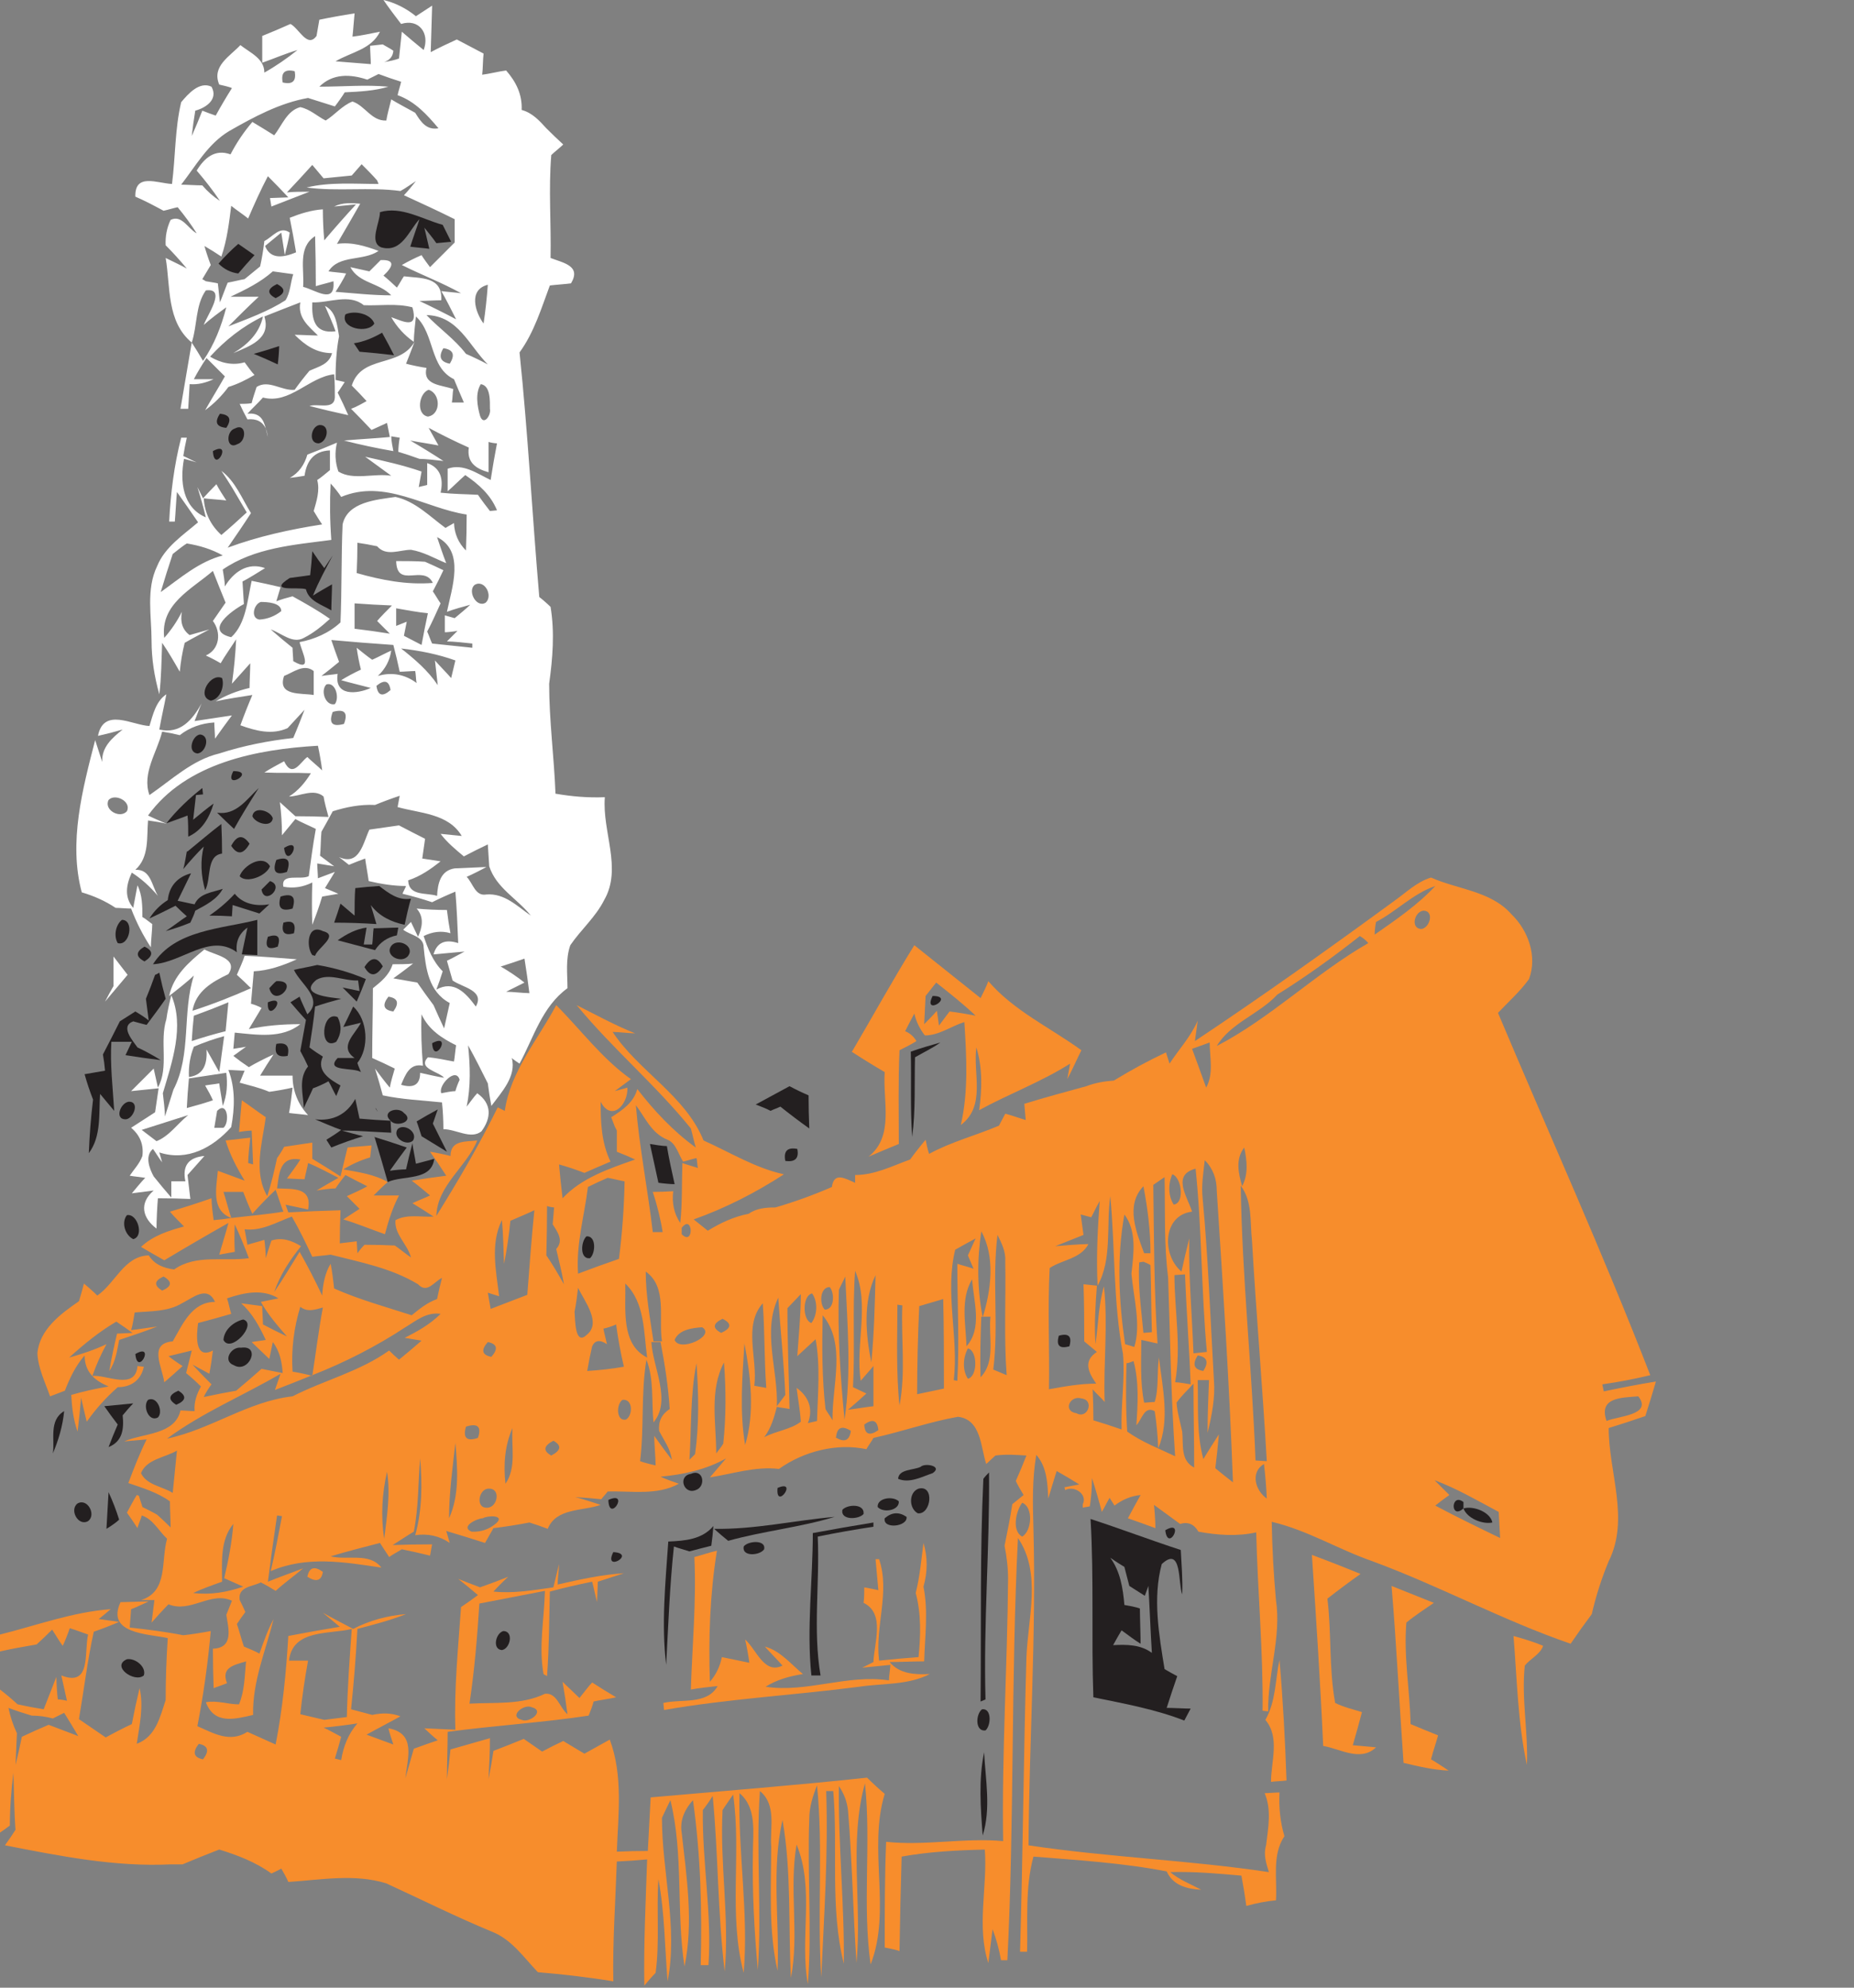 <?xml version="1.0" encoding="UTF-8"?> <svg xmlns="http://www.w3.org/2000/svg" version="1.2" viewBox="0 0 263 282" width="263" height="282"><rect x="0" y="0" width="263" height="282" fill="#808080" stroke="none"/><title>Logo Penzionu Pod Rozhlednou 1-svg</title><style> .s0 { fill: #ffffff } .s1 { fill: #231f20 } .s2 { fill: #f78d2c } </style><g id="#231f20ff"><path id="Layer" fill-rule="evenodd" class="s0" d="m54.4 0q2.5 0.6 4.6 2.3 1.2-0.8 2.3-1.5-0.1 3.3-0.2 6.6c0.9-0.5 2.8-1.4 3.7-1.8q1.9 1 3.8 2c-0.1 0.7-0.1 2.3-0.2 3 0.9-0.1 2.5-0.5 3.4-0.6 1.4 1.6 2.3 3.4 2.2 5.6 1.5 0.4 2.5 1.5 3.5 2.6q1.2 1.2 2.4 2.3c-0.4 0.4-1.3 1.1-1.7 1.5-0.4 4.9 0 9.7-0.1 14.6 1.8 0.7 4.4 1.1 2.9 3.6-0.7 0.1-2.2 0.2-3 0.3-1.2 3.2-2.2 6.6-4.3 9.5 1.2 11.5 1.8 23.1 2.8 34.7 0.4 0.3 1.2 1 1.6 1.4 0.6 3.6 0.3 7.3-0.2 10.9 0 5.2 0.7 10.4 0.9 15.6 2.3 0.4 4.6 0.6 7 0.5-0.4 4.9 2.5 10.1-0.1 14.6-1.2 2.4-3.3 4.2-4.8 6.4-0.7 2-0.4 4.1-0.4 6.1-3.6 2.6-4.8 7-6.8 10.7-0.3-0.2-0.9-0.6-1.1-0.8 0.7 2.6-1.5 4.9-2.9 6.8q-0.3-1.6-0.5-3.2c-0.9-1.8-1.8-3.6-2.8-5.4 0.3 2.9 0.4 5.8-0.2 8.7 0.4-0.5 1.1-1.5 1.5-1.9 2.1 1.5 2 3.5 0.6 5.4-1.5 1.2-3.6-0.3-5.4-0.3q0-1.9-0.2-3.8c-2.8-0.3-5.6-0.4-8.4-1q-0.5-1.9-1.1-3.8c0.5 0.7 1.5 2 2.1 2.7 0.1-0.7 0.5-2 0.7-2.7q-1.6-0.8-3.2-1.5c0-3.3 0.1-6.6 0.1-9.9 1.1-0.9 2.3-1.8 2.8-3.4 0.7 0 2.2 0 2.9-0.1q-1.4 1.1-2.8 2.1 1.7 0.3 3.4 0.6 1.1 1.6 2.3 3.2 0.7 1.6 1.5 3.3 0.4-1.8 0.8-3.6c-3-1.6-3.4-4.9-3.7-7.9 0-1.6-1.9-1.7-2.9-2.5l1.1-1.1 1 2.1c0.6-1.3 0.9-2.8-0.2-4q2.1 0.2 4.3 0.2 0.2 1.7 0.5 3.3c-1.3-0.4-2.6-0.2-3.8 0.4 0.6 1.8 1.3 3.6 2.7 5q-0.4 1.3-0.9 2.6c2.5-1.4 4.2 0.5 5.6 2.4 1.3-2.3-1.9-2.7-3.3-3.7-0.2-0.7-0.6-2.1-0.8-2.8 0.7-0.3 1.9-1 2.5-1.3-1.1 0.1-3.3 0.3-4.4 0.4q0.7-2.5 3.5-1.6c-0.1-2.5-0.2-4.9-0.4-7.3q-1.7 0.7-3.3 1.5-2.1-0.7-4.2-1.2c0.1-0.3 0.4-0.8 0.5-1.1-1.8 0-3.6-0.3-5.3-0.7-0.1-0.8-0.4-2.4-0.5-3.2q-1.1 0.4-2.3 0.9c-0.4-0.3-1-0.8-1.4-1.1 2.9 1.3 3.4-2 4.3-3.9q2.1-0.3 4.2-0.6 1.9 1 3.7 1.9c-0.1 0.7-0.3 2.1-0.4 2.8 0.7 0.1 2 0.3 2.6 0.4-1.4 1.1-2.8 2.1-4.6 2.7 0.1 2.3 2.6 1.7 4.1 2.2 0.1-1.8 0.5-3.6 2.5-3.9q2.3-0.1 4.5-0.2c-0.7 0.4-2.1 1.1-2.8 1.4 0.9 0.9 1.2 2.8 2.8 2.5 2.6-0.2 4.4 1.7 6.3 3-1.9-2.4-4.9-3.9-5.9-7q-0.1-1.6-0.2-3.1-1.7 0.8-3.4 1.7c-1.2-1-2.4-2-3.3-3.2l3 0.3c-1.9-3.2-5.9-3.2-9.1-4.1l0.3-1.6q-1.8 0.6-3.5 1.3c-2.1-0.1-4.1 0.3-6 0.9q-0.8 1.5-1.6 2.9c-0.1 0.9-0.1 2.6-0.2 3.4 0.5 0.4 1.5 1.1 2 1.5-0.6-0.1-1.8-0.3-2.4-0.4 0 0.5 0.1 1.6 0.1 2.1l2.4-0.9-1.4 2.3c0.5 0.2 1.4 0.6 1.9 0.8q-1.2 0.2-2.3 0.4-0.6 2-1.4 4-0.1-3 0-6-2 1-4.1 0.6c-0.4-2 2.5-0.9 3.6-1.5 0.3-2.2 0.6-4.5 1-6.7-0.8-0.4-2.2-1-2.9-1.4-0.5 0.6-1.4 1.7-1.9 2.3 0-1.6-0.1-3.2-0.3-4.7q1.1 1 2.2 2 2.4 0 4.7 0.1c-0.2-0.7-0.6-2.2-0.7-2.9-1.4-1.2-3.4 0-4.9 0 1.3-0.8 2.3-2 3.1-3.3-2.2-0.1-4.4 0-6.6-0.1 0.9-0.6 1.9-1.1 2.8-1.6 1.2 2.5 2.3 0.1 3.3-0.6 0.5 0.5 1.6 1.4 2.1 1.9-0.1-0.9-0.4-2.6-0.6-3.5-8.6 0.5-18.7 2.4-24.1 9.9 0.6 0.3 2 0.9 2.7 1.2-0.6-0.2-2-0.4-2.7-0.5-0.2 2.4 0.2 5.2-1.8 7 2.2-0.1 2.3 2.2 3.2 3.7-1.1-1.3-2.3-2.4-3.7-3.3-0.8 1.7-1.1 3.5 0.2 5l0.6-3.2c0.7 1.4 0.7 3 0.7 4.5 0.4 0.2 1.1 0.8 1.4 1 0 0.8-0.2 2.5-0.2 3.3q-1.7-2.6-2.8-5.5c-0.6 0-1.7-0.1-2.2-0.1-1.5-1-3.1-1.7-4.8-2.2-1.9-7.1 0.1-14.6 1.9-21.6q0.5 1.5 1 3.1c-0.1-2.1 1.4-3.4 2.9-4.6q-1.7 0.5-3.5 0.9c0.8-4.1 4.9-1.5 7.3-1.4 0.5-1.6 0.9-3.5 2.4-4.5-0.3 1.6-0.7 3.3-1 5 3 0.7 4.7-1.4 6-3.7-0.3 0.6-0.7 1.8-1 2.5q2.7-0.4 5.3-0.8-1.2 1.6-2.4 3.3c0-0.6-0.1-1.7-0.1-2.3-1.8 0.1-3.5 0.7-4.9 1.8q-1.2-0.3-2.5-0.5c-0.7 2.9-2.9 5.9-1.8 9 3.2-2.2 6.1-5 9.9-5.9 3.4-1.1 6.9-1.8 10.5-2.2 0.6-1.4 1.1-2.7 1.6-4q-1.2 1.3-2.4 2.6c-2.2 1-4.5 0.4-6.7-0.4q0.8-2.2 1.7-4.3c-1.3 0.2-3.9 0.6-5.2 0.9q2.2-1.3 4.8-1.9c0-0.9 0.1-2.6 0.1-3.5-0.6 0.7-2 2.2-2.6 2.9 0.3-2.1 0.5-4.2 0.6-6.3-0.5 0.8-1.7 2.5-2.2 3.4q-1-0.6-2.1-1.1c2-0.9 2.2-3.3 1-4.9q0.9-1.3 1.8-2.6-0.9-2.2-1.8-4.5c-3 2.6-7.5 4.7-6.9 9.5q1.5-1.7 2.5-3.7-0.4 2.2 1.1 3.3c0.7-0.2 2.1-0.6 2.8-0.8-1.1 0.6-2.3 1.2-3.5 1.9q-0.5 2-0.7 4.1c-0.8-1.4-1.6-2.8-2.5-4.1-0.1 2.4-0.1 4.9-0.4 7.3-0.7-2.5-1.1-5-1.1-7.6 0-3.5-0.8-7.3 0.8-10.6 1.1-2.7 3.7-4.4 5.8-6.2q-1.5-2.2-3-4.3c-0.1 1-0.2 3.1-0.3 4.2h-0.8c0.2-4 0.7-8 1.7-11.9 0.2 0 0.6 0 0.8 0q-0.3 1.3-0.5 2.6c0.5 0.2 1.4 0.7 1.9 0.9-0.4-0.1-1.3-0.4-1.8-0.5-0.6 3.2-0.2 6.9 3.1 8.3q-0.5-2.1-1.2-4.3l0.8 1.6q0.9-1 1.9-2c0.3 0.6 1 1.7 1.4 2.3-0.8-0.1-2.4-0.2-3.2-0.3q0.2 3.1 2.5 5.2c1.2-1 2.4-2.1 3.6-3.2q-1-1.7-2-3.4-0.8-1.3-1.6-2.5c2 1.5 2.9 3.9 4.2 6-1.1 1.7-2.2 3.3-3.3 4.9 4.3-1.6 8.9-2.6 13.4-3.3-0.3-0.4-0.9-1.4-1.2-1.9 0.4-1.4 0.9-2.9 0.5-4.4 0.5-0.3 1.3-1 1.8-1.4 0-0.7 0-2.1 0-2.8-2.3 0.1-3.3 1.5-3.6 3.6q-1.1 0.2-2.1 0.3c1.3-0.7 2.1-1.9 2.5-3.3q2.1-0.8 4.2-1.7-0.5 2.1 0.2 4.1c2.1 1.3 5.1 0.2 7.5 0.6q-1.8-1.3-3.7-2.7c2.7 0.6 5.4 1.2 8 2.1-0.1 0.5-0.3 1.6-0.4 2.2 0.3-0.1 0.9-0.2 1.2-0.3 0-0.8 0-2.3 0-3.1 2 0.7 2.3 2.4 1.9 4.2 1.8 0.2 3.5 0.2 5.3 0.3 0.4 0.6 1.3 1.8 1.7 2.3l1-0.1c-0.9-2.2-2.6-3.7-4.5-5-0.7 0.6-1.9 1.8-2.5 2.3 0-0.8 0-2.4 0-3.2 2.2-0.8 4.2 0.7 6.1 1.6q0.4-2.6 0.9-5.2c-0.3 0-0.9-0.1-1.2-0.2 0 1.1 0 3.2 0 4.3-1.8-0.5-3.1-1.4-2.8-3.5q-2.9-1.3-5.7-2.8l1.4 2.5c-1-0.2-3-0.5-4-0.7q2.4 1.4 4.7 2.9c-0.8-0.1-2.6-0.3-3.4-0.3-0.8-0.3-2.3-0.8-3-1 0-0.5 0.1-1.5 0.2-2l-1.2-0.2c0 0.6 0.2 1.6 0.3 2.1-2.3-0.4-4.7-0.9-7-1.5 2.2-0.2 4.4-0.3 6.5-0.5-0.1-0.5-0.3-1.5-0.4-2q-1.1 0.5-2.2 1-1.4-1.5-2.9-3c0.6-0.2 1.7-0.8 2.2-1.1q-1-1.1-2.1-2.2c1.4-4.4 6.8-2.5 8.9-6.2q-0.6 1.6-1.2 3.1c0.7 0.2 2.2 0.5 2.9 0.6-0.6 2.5 2.2 2.4 3.8 3-0.1 0.5-0.1 1.4-0.2 1.9 0.5 0 1.3 0 1.7 0q-0.7-1.6-1.4-3.3c-3.5-1.7-2.7-6.4-5.4-8.9-0.1 0.9-0.3 2.7-0.3 3.6-1.3-0.9-2.4-2.1-3.2-3.5 1.7 0.6 3.9 1.8 3-1.4-2.3-0.6-4.6-0.2-6.9-0.3-2.1-1.7-4.9-0.3-7.3-0.4-0.1 2.4 0.3 4.5 3.3 4.1-0.3-0.9-1.1-2.7-1.5-3.6 1.6 0.8 1.7 2.7 2 4.3-0.4 2-0.5 4.1-0.5 6.2l1.3 0.3c-0.2 0.3-0.7 1.1-1 1.5q0.8 1.6 1.5 3.2-2.8-0.6-5.5-1.3c1.2-0.4 3.5 0.6 3.6-1.2 0-0.8 0-2.4-0.1-3.3-3.6 0.4-6.3 4.3-10.1 3.3-0.5 0.6-1.7 1.7-2.2 2.3 1.8-0.2 2.3 0.9 2.6 2.1q-0.7-1.5-2.6-1.3-0.6-1.1-1.1-2.2c0.4 0 1.2 0 1.7-0.1 0.1-0.5 0.5-1.7 0.7-2.3 1.7-1.1 3.6 0.6 5.4 0.4q1-1.4 2.1-2.7c1.3-0.6 2.8-0.9 3.2-2.5-2.2 0-3.8-1.1-5.3-2.6 0.9 0 2.5 0.1 3.3 0.1-1.3-1.3-2.9-2.5-2.5-4.7q-2.6 1-5.1 2c1 3.2-2.1 4.2-4.4 5.2 2-1.2 3.7-2.8 4.2-5.2-2.9 1.4-5.4 3.4-7.5 5.7 1.5 0.9 3.2 1.3 4.9 0.8 0.3 0.4 1 1.4 1.4 1.8-1.2 0.7-2.4 1.3-3.7 1.7q-1.4 1.9-3.3 3.3c0.9-1.6 1.9-3.2 2.8-4.8q-1.3-1.3-2.6-2.6c-0.5 0.7-1.4 2.2-1.8 3 0.7 0 2.1 0 2.8 0-1.1 0.5-2.2 0.8-3.4 0.7q-0.1 1.7-0.2 3.5h-1.1q0.8-4.7 1.6-9.4c0.4 0.6 1.2 1.9 1.6 2.6 1.6-2.3 2.6-4.9 3.3-7.6-1.1 0.8-2.2 1.6-3.2 2.5 0.5-1.4 3.3-5.3 0.3-4.9-1.5 2.1-1.2 5-2 7.4-3.6-3-3-7.9-3.7-12 0.8 0.4 2.3 1.1 3 1.5-1-1.2-2-2.3-3-3.3q-0.1-1.9 0.7-3.6c1.6-0.8 2.5 1.3 3.7 1.9q-1.2-1.9-2.7-3.7c-0.5 0.1-1.5 0.4-2 0.5-1.3-0.7-2.6-1.4-4-2-0.1-3.4 3.1-1.9 5.2-1.8 0.5-3.9 0.4-7.8 1.3-11.6 1-1.2 2.6-3 4.3-2.2 1 1.8-0.8 3-2.3 3.4q-0.3 1.8-0.5 3.6 0.8-1.8 1.5-3.6 1 0.4 1.9 0.7 1.1-2 2.3-3.9c-0.4-0.2-1.4-0.4-1.8-0.5-1.1-2.6 1.5-4 3-5.6 1.4 1.1 3.4 1.9 3.4 3.9 1.6-0.9 3.2-2 4.7-3.2-1.7 0.5-3.3 1.2-5 1.8 0-1 0-2.8 0-3.8q2-0.8 4-1.7c1.2 0.6 2.4 3.5 3.7 1.7 0.1-0.6 0.3-1.7 0.4-2.3q2.4-0.5 5-0.9c-0.1 0.9-0.2 2.5-0.3 3.3 1-0.1 2.9-0.5 3.9-0.7-1.2 2.5-4.1 2.9-6.3 4.2q2.5 0.2 5 0.4c0-0.7-0.1-2-0.1-2.6l1.8-0.2c0.3 0.2 1.1 0.6 1.5 0.9q-0.1 1.2-1.3 1.6c0.7-0.1 1.6-0.3 2.1-0.5q0.2-1.9 0.4-3.8 1.5 1.3 3.1 2.6c0.9-2.4-0.7-4.5-3.2-3.7-0.7-0.9-1.9-2.5-2.5-3.4zm-16.7 60.8q0.2 0.5 0.3 1.2c-0.1-0.4-0.2-0.8-0.3-1.2zm16.8-52q-0.4 0.1-0.7 0.2 0.4-0.1 0.7-0.2zm-14.4 2.9q2.1 0.5 1.7-1.6-2.1-0.5-1.7 1.6zm5.2 0.6c3.3 0 6.6-0.3 9.8 0-2 0.6-4.1 0.7-6.2 0.8-0.3 0.5-1 1.5-1.4 2q-1.9-0.6-3.8-1.2c-4 0.7-7.7 2.7-11.2 4.7-3 1.8-4.7 4.9-6.8 7.6 0.7 0 2.2 0.1 3 0.1q1.1 1.3 2.5 2.2c-1-1.5-2.1-2.9-3.3-4.3 1.1-1.8 2.6-3.1 4.8-2.3q1.3-2.5 3.1-4.6 1.5 0.9 3.1 1.9c1.1-1.4 1.8-3.5 3.7-4 1.4 0.3 2.4 1.3 3.6 1.9 1.3-0.8 2.3-2.1 3.8-2.7 1.8 0.6 2.7 2.8 4.8 2.7 0.1-0.7 0.5-2.2 0.7-3 0.8 0.5 2.5 1.4 3.4 1.9 0.8 1.3 1.6 2.5 3.3 2.2-1.6-1.9-3.3-3.8-5.8-4.7 0.1-0.5 0.4-1.4 0.5-1.9q-1.6-0.5-3.2-1.1c-0.4 0.2-1.2 0.6-1.6 0.8-2.4-0.8-4.9-0.9-6.8 1zm4.6 12.6q-2 0.2-4 0.4c-0.4-0.5-1.2-1.4-1.6-1.9q-1.8 2-3.6 3.9c0.8-0.1 2.4-0.1 3.2-0.1-1.8 0.7-3.6 1.4-5.4 2.1l-0.2-1.2 2.6-0.1q-1.4-1.5-2.9-3c-1 1.9-1.9 3.9-2.8 6-0.6-0.5-1.8-1.3-2.4-1.8-0.3 2.4-0.6 4.9-1.4 7.2q-1.2-0.8-2.4-1.5 0.4 1.4 0.9 2.7c-0.3 0.5-0.9 1.5-1.2 2l0.5 0.3c0.5 0.1 1.3 0.2 1.7 0.3 0.1 0.7 0.2 2 0.3 2.7 0.3-0.7 0.8-2.1 1.1-2.8 0.6-0.1 1.8-0.4 2.4-0.5q1.1-0.9 2.2-1.8 0.4-1.8 0.6-3.6c1.2-0.6 2.2-2.2 3.6-1.2-0.1 0.8-0.5 2.4-0.7 3.2l-0.5-3.2c-0.5 0.4-1.7 1.4-2.3 1.9 0.8 2 2.7 1.6 4.4 0.9q-0.4-2.4-0.9-4.9c1.5-0.6 3.1-1.1 4.7-1.2q0 2.2 0.2 4.4 2.2-2.6 4.5-5.1l-3.1 0.3c1.2-0.6 2.5-0.5 3.7-0.4q-1.6 2.8-3.3 5.7c2.1-0.3 4 0.3 5.9 1-2.2 1.5-5.6 0.5-7.1 2.9 0.6 0.1 1.9 0.2 2.5 0.3-0.3 0.7-1.1 2-1.5 2.6 2.6 0.2 5.2 0.5 7.9 0.5-1.7-1.8-4.6-1.7-5.8-4q1.4 0.3 2.7 0.6c0.4-0.4 1.2-1.2 1.6-1.6 2.2-0.1 1.7 1 0.4 2.2 0.5 0.4 1.5 1.3 1.9 1.7 0.3-0.4 0.7-1.2 1-1.6 2.4 0.3 5.5 0 5.3 3.4-0.8 0-2.4 0.1-3.1 0.1 1.3 0.6 3.9 1.9 5.2 2.6-0.5-1-1.5-3-2.1-4 0.7 0.1 2.1 0.2 2.8 0.3-2.7-1.5-5.6-2.6-8.4-4q1.4-0.8 2.8-1.4c0.3 0.5 0.9 1.3 1.2 1.7 1.2-1.2 2.3-2.3 3.5-3.5q0-1.6 0-3.3c-2.4-1.2-4.8-2.3-7.2-3.4 0.5-0.5 1.3-1.5 1.7-2-0.5 0.3-1.6 1.1-2.2 1.4-4.4-0.6-8.9 0.1-13.3-0.5 3.3-0.8 6.8-0.5 10.2-0.5l-0.2-0.5c-0.5-0.6-1.7-1.8-2.2-2.3q-0.7 0.8-1.4 1.6zm-6.9 15.8c1.7 0.4 4.6 2.6 4.3-0.8-0.6 0.2-1.9 0.5-2.5 0.7q0-3.6-0.1-7.1c-2.5 1.6-1.5 4.7-1.7 7.2zm-4.3-2.2c-1.8 1.6-3.9 2.6-6 3.6 1 0 3 0 4 0-1.5 1.4-2.9 2.8-4.3 4.2 2.8-1.1 5.6-2.1 8.1-3.7 0.7-1.1 0.7-2.5 1.1-3.7q-1.5-0.2-2.9-0.4zm29.9 7.4q0.4-2.7 0.6-5.5c-2.8 0.7-1.8 3.9-0.6 5.5zm-8.1-1.2c1.8 1.9 4 3.4 5.6 5.5q1.6 0.7 3.1 1.5c-2.7-2.7-4.2-6.9-8.7-7zm2.4 4.7q-1.1 1.8 0.9 2.2 1.2-1.9-0.9-2.2zm5.3 5.1c-0.8 1.3-0.5 3.1-0.1 4.5 0.5 1.5 1.6-0.1 1.4-1 0-1.1 0.1-3.3-1.3-3.5zm-7.5 4.6c1.9-0.3 1.8-3.3 0.1-3.8-1.4 0.5-1.8 3.5-0.1 3.8zm-13.8 9.5q-0.2 4 0.1 8c-5.3 0.7-10.9 1.1-15.4 4.2 0.1 0.6 0.3 1.8 0.3 2.4 1.2-2 3.2-3.5 5.7-2.6-0.8 0.5-2.4 1.5-3.2 1.9q0.1 1.6 0.2 3.2c-1.7 0.9-5.7 3.8-1.8 4.7 2.1-1.9 2.3-5.3 2.9-8q2 0.4 4.1 0.9l-0.6 2q1.1-0.4 2.3-0.7c1.8 1 3.6 2 5.3 3.2-1.1 1-2.3 2-3.7 2.7-1.6 0.9-3.2-0.7-4.7-1.2q1.6 1.4 3.1 2.6c0 0.5 0.1 1.5 0.1 1.9 2.9 1.7 1.2-1.3 0.9-2.7 2.1-0.4 4.2-1.3 5.8-2.8 0.2-4.6 0.1-9.3 0.3-13.9 0.7-3.2 4.8-3.5 7.5-3.9 2.8 0.6 4.9 2.8 7.1 4.4 0.3-0.2 0.9-0.5 1.2-0.7q0.1 2.3 1.7 3.9 0.1-2.6 0.1-5.1c-5.9-0.9-11.6-5.1-17.8-2.5-0.3-0.5-1.1-1.5-1.5-1.9zm-20.4 8.5c-0.5 0.3-1.5 1.1-2 1.5q-0.9 2.7-1.7 5.4c2.8-2 5.4-4.3 8.8-5.2-1.6-0.9-3.3-1.4-5.1-1.7zm24.2-0.1q0 2.1-0.1 4.3c3.5 1 7.1 1.7 10.8 1.4-1.3-2.7-5.1 0.9-5.2-3.1 1 0 3.1 0 4.1 0.1 0.7 0.3 2 0.9 2.6 1.2q-0.7 1.5-1.5 3c0.3 0.4 0.8 1.3 1.1 1.7-0.6 1.3-1.2 2.7-1.9 4 0.2 0.4 0.5 1.3 0.7 1.7q2.8 0.3 5.7 0.6v-0.6c-0.9-0.1-2.7-0.3-3.6-0.3 0.4-0.4 1.1-1.1 1.5-1.5-0.5 0.1-1.4 0.2-1.8 0.2v-2.4l1.4 0.4c0.6-0.5 1.7-1.4 2.2-1.9-1.1 0.3-2.2 0.6-3.3 1 0.7-3.4 2.6-8.6-1.4-10.6 0.3 0.9 0.9 2.7 1.3 3.7-1.7-0.7-3.2-1.6-5-1.9-1.6 0-3.5 1-4.8-0.5q-1.4-0.3-2.8-0.5zm16.6 6c-1 0.9 0.3 3.3 1.6 2.5 1.1-1-0.2-3.4-1.6-2.5zm-30.3 2.4c-1 0.3-1.5 2.3-0.2 2.5q1.7-0.1 3.1-1.2c0-1.2-2-1.3-2.9-1.3zm13.3 0.2q0 1.8 0 3.6 2.5 0.3 5 0.7c-0.5-0.5-1.4-1.4-1.8-1.8 0.5-0.6 1.6-1.7 2.1-2.2q-2.6-0.1-5.3-0.3zm5.9 0.7v2.5l1.5-0.6q-0.2 1-0.4 2c0.6 0.3 1.9 1 2.5 1.3q0.4-2.2 0.9-4.5c-1.2-0.1-3.4-0.5-4.5-0.7zm-9.2 4.5q0.5 1.5 1.1 3.1-1.2 1-2.5 2c0.6-0.1 1.7-0.2 2.3-0.3-0.5 3.2 2.7 2.9 4.7 2-1.1-0.3-3.2-0.8-4.2-1.1q1.3-0.8 2.8-1.5-0.4-1.6-0.6-3.1c0.5 0.4 1.6 1.3 2.2 1.7 0.7-0.3 2-1 2.7-1.3q-0.3 2.1-1.9 3.6c2-0.6 3.9-0.2 5.5 1-0.1-0.4-0.1-1.3-0.2-1.7-0.5 0-1.6 0.1-2.2 0.1q-0.4-1.9-0.9-3.8-4.4-0.3-8.8-0.7zm9.9 1.2c1.9 1.5 3.8 3.1 5.2 5.2-0.1-0.9-0.3-2.6-0.4-3.5 0.6 0.7 1.8 1.9 2.3 2.5q0.3-1.2 0.6-2.5c-2.5-0.9-5.1-1.4-7.7-1.7zm-16.6 3.9c-1 2.9 2.5 2.4 4.2 2.7q0-1.7 0-3.4c-1.4-1.1-2.9 0.2-4.2 0.7zm6 1.2c-0.9 0.9-0.1 3.1 1.2 2.8 0.7-0.9 0.1-3.2-1.2-2.8zm7.1 0.2q0.3 2.1 2 0.6-0.3-2-2-0.6zm-6.2 3.7q-0.9 2.4 1.6 1.7 0.9-2.4-1.6-1.7zm-31.8 12.5c-0.7 1.4 1.6 2.7 2.6 1.6 0.7-1.4-1.7-2.6-2.6-1.6zm55.6 23.6c1.2 0.7 2.4 1.5 3.4 2.3-0.6 0.3-2 1-2.6 1.3 0.8 0 2.5 0.2 3.3 0.2q-0.3-2.4-0.7-4.9-1.7 0.6-3.3 1.1zm-15.9 4.3q-1.4 1.8 0.7 2.1 1.3-1.8-0.7-2.1zm4.9 9.8c-1.9-0.4-2.5 1.3-3.1 2.7q2.7 0.8 2.7-1.7c0.9 0.2 2.6 0.6 3.4 0.7-0.8-0.9-3.8-1.3-2.3-2.9 1.3 0.1 2.5 0.4 3.7 0.6 0.1-0.5 0.2-1.7 0.3-2.3-2-1-3.9-2.2-4.9-4.4-0.1 2.4 0 4.9 0.2 7.3zm2.6 3.9c0.5-0.1 1.5-0.3 2-0.3 0.1-0.4 0.4-1.2 0.6-1.6-0.5-1.9-3.1 0.8-2.6 1.9zm-35.5-134.8q0.9 0.7 0 0zm40 0q0.8 0.8 0 0zm-18.2 14.9q0.9 0.8 0 0zm19.2 4.1q0.9 0.7 0 0zm-12 27.9q0.9 0.9 0 0zm15.1 3q0.6 0.9 0 0zm-29.1 17.1q0.9 0.7 0 0zm-17.8 3.1q0.4 0.4 0 0zm-8.1 18.9q0.8 0.8 0 0zm31.8 3.8q0.8 0.9 0 0zm36.2 2.1q0.9 0.9 0 0zm-0.1 5.1q0.8 0.9 0 0zm-23 9.9q0.8 0.9 0 0zm10.1 2q0.6 0.9 0 0z"></path><path id="Layer" class="s1" d="m53.9 30.1c3-0.9 6 1 8.9 1.8 0.3 0.6 0.9 1.8 1.2 2.4l-2.1 0.2c-0.4-0.6-1.3-1.7-1.7-2.2l0.7 3c-0.7-0.1-2-0.2-2.7-0.3 0.3-1 1-2.9 1.3-3.9-1.5 1.6-2.5 4.8-5.4 4-1.8-0.7-0.2-3.5-0.2-5z"></path><path id="Layer" class="s1" d="m31 37.4q1.3-1.5 2.8-2.8c0.6 0.4 1.7 1.2 2.3 1.6q-1.2 1.3-2.3 2.6-1.6-0.2-2.8-1.4z"></path><path id="Layer" class="s1" d="m39.3 40.3q1.9 1-0.2 2-1.9-1 0.2-2z"></path><path id="Layer" class="s1" d="m49 44.6c1.3-0.6 3.6-0.1 4.1 1.3-0.9 1.5-4.9 0.7-4.1-1.3z"></path><path id="Layer" class="s1" d="m50.2 48.7c1.4-0.2 2.8-0.8 4-1.5q0.9 1.6 1.7 3.2-2.4-0.3-4.9-0.5c-0.2-0.3-0.6-0.9-0.8-1.2z"></path><path id="Layer" class="s1" d="m36 50.2q1.8-0.5 3.6-1.1c0 0.6-0.1 1.9-0.2 2.6q-1.7-0.8-3.4-1.5z"></path><path id="Layer" class="s1" d="m31.2 58.7q2.1 0.2 0.9 2-2.1-0.2-0.9-2z"></path><path id="Layer" class="s1" d="m45.3 60.3c1.6-0.1 1.2 2.4-0.1 2.6-1.5 0-1.1-2.4 0.1-2.6z"></path><path id="Layer" class="s1" d="m33.3 60.8c1.7-0.9 1.7 1.8 0.4 2.2-1.6 0.9-1.7-1.8-0.4-2.2z"></path><path id="Layer" class="s1" d="m30.2 64c2.9-1.6 0.2 3.4 0 0z"></path><path id="Layer" class="s1" d="m39.3 68.3q0.8 0.8 0 0z"></path><path id="Layer" class="s1" d="m44.3 78.2q0.8 1.2 1.7 2.4l1.2-1.8c-1 1.9-2 3.7-2.8 5.7 0.6-0.4 2-1.2 2.7-1.6 0 0.9-0.1 2.8-0.1 3.7-1.3-0.8-3.2-1.3-3.6-3-1.1-0.4-5.6 0.5-2.3-1.6 0.7-0.1 2.2-0.3 2.9-0.4q0.2-1.7 0.3-3.4z"></path><path id="Layer" class="s1" d="m29.9 99.4c-2.1-0.6 0-4 1.6-3.2 0.4 1.2-0.3 3-1.6 3.2z"></path><path id="Layer" class="s1" d="m28.4 104.2c1.5 0.2 0.8 2.6-0.4 2.7-1.5-0.2-0.7-2.6 0.4-2.7z"></path><path id="Layer" class="s1" d="m23.2 106.3q0.9 0.7 0 0z"></path><path id="Layer" class="s1" d="m22.1 109.3q0.9 0.7 0 0z"></path><path id="Layer" class="s1" d="m33.1 109.4c3.4 0-1.5 2.9 0 0z"></path><path id="Layer" class="s1" d="m23.6 116.8c1.5-1.9 3.2-3.5 5.1-5l0.1 0.9-1 0.1c-0.1 0.9-0.3 2.6-0.4 3.5 0.7-0.6 2.2-1.8 2.9-2.3-0.6 2-1.6 3.8-3.6 4.7 0-0.8 0-2.3-0.1-3-0.7 0.3-2.2 0.8-3 1.1z"></path><path id="Layer" class="s1" d="m30.8 115.3c2.7 0.4 4.2-1.9 5.9-3.5-1.2 1.9-2.4 3.8-3.5 5.8q-1.2-1.1-2.4-2.3z"></path><path id="Layer" class="s1" d="m35.8 115.8c0.2-1.5 2.6-0.8 2.9 0.3-0.2 1.4-2.5 0.7-2.9-0.3z"></path><path id="Layer" class="s1" d="m58.1 116.1q0.8 0.9 0 0z"></path><path id="Layer" class="s1" d="m60.5 116.2q0.8 0.9 0 0z"></path><path id="Layer" class="s1" d="m26.6 120.8c1.6-1.3 3.1-2.6 4.8-3.9q0.1 2.1 0.1 4.2c-2.3 0.3-1.5 3.6-2.4 5.2-0.6-2.1-0.7-4.2-0.2-6.2q-1.5 1.5-2.9 3.2c0.2-0.7 0.4-1.9 0.5-2.5z"></path><path id="Layer" class="s1" d="m32.8 120q1.2-2.3 2.6-0.3-1.3 2.3-2.6 0.3z"></path><path id="Layer" class="s1" d="m38.3 120.4q0.7 0.9 0 0z"></path><path id="Layer" class="s1" d="m40.3 120.3c2.9-1.8 0.4 3.3 0 0z"></path><path id="Layer" class="s1" d="m34 124.3c0.5-1.5 3.3-3.2 4.3-1.4-0.5 1.4-3.4 2.5-4.3 1.4z"></path><path id="Layer" class="s1" d="m39.2 122q2.4-0.8 1.5 1.7-2.4 0.8-1.5-1.7z"></path><path id="Layer" fill-rule="evenodd" class="s2" d="m197.8 127.8c1.7-1.2 3.2-2.7 5.2-3.3 3.8 1.7 8.5 1.9 11.4 5.2 2.4 2.3 3.7 6 2.5 9.2-1.3 1.8-2.9 3.2-4.4 4.8 7.2 17.1 14.9 34.1 21.6 51.4q-3.3 0.8-6.8 1.3l0.2 1c2.4-0.5 4.9-1 7.4-1.4q-0.7 2.4-1.5 4.9-2.6 0.9-5.2 1.7c0 6.3 3 12.9 0 18.9q-1.5 3.6-2.4 7.5-1.5 2-3 4.2c-9.6-3.3-18.6-8.2-28.1-11.7-4.9-1.7-9.2-4.4-14.3-5.6q0.1 5.6 0.6 11.1c0.8 5.3-1.2 10.5-1.1 15.8l-0.8-0.1c0.1-8.4-0.7-16.9-0.9-25.3-2.7 0.6-5.5 0.4-8.2-0.1q-0.9-1.6-2.6-1.1-1.8-1.3-3.7-2.7c0.1 0.9 0.2 2.5 0.2 3.3q-1.9-0.7-3.9-1.4 0.9-1.7 1.8-3.3-2 0.2-3.7 1.5c-0.2-0.3-0.5-0.8-0.7-1.1-0.3 0.5-0.8 1.5-1.1 2-0.3-1.2-1-3.6-1.4-4.8q0 2-0.3 4c-0.3 0.1-0.7 0.1-1 0.2v-0.5c0.7-1.4-1.2-2.7-2.5-2l-0.1-0.4 2.1-0.4q-1.6-1-3.2-1.9c-0.4 1.2-0.8 2.6-1.2 3.9-0.1-2.2-0.2-4.5-1.7-6.2-0.6 3.5-0.5 7-0.4 10.6 0.4 14.9-0.6 29.8-0.7 44.8 11.3 1.7 22.8 2.1 34.1 3.8-0.4-1.3-0.8-2.5-0.4-3.8 0.3-2.5 0.8-5-0.2-7.4 0.5 0 1.6-0.1 2.1-0.1-0.1 2.1 0.1 4.2 0.7 6.2-1.8 2.7-1 6.1-1.2 9.1q-2.1 0.2-4.2 0.8-0.3-2.2-0.7-4.3c-3.4-0.3-6.7-0.6-10.1-0.5 1.3 1.1 2.9 1.7 4.4 2.5-2-0.1-4-0.6-4.9-2.6-6.2-1.2-12.6-1.6-18.9-2.1-1.2 4.4-0.8 9-0.9 13.5h-1c0.4-13.9 0.5-27.8 0.9-41.7 0.2-5.6 2.2-12-1.2-17-1 20-0.5 40-1.5 59.9h-0.9q-0.4-2.3-1.2-4.4c-0.2 1.6-0.4 3.2-0.6 4.8-1.7-5.2-0.1-10.8-0.5-16.1-4 0.1-7.9 0.3-11.8 1q-0.2 6.7-0.3 13.4c-0.5-0.2-1.6-0.4-2.1-0.5 0-5 0-10 0.2-15 5.5 0.6 11-0.6 16.6-0.1-0.2-12.4 0.6-24.8 0.7-37.2 0-1.6-0.2-3.2-0.5-4.7 0.4-2 0.8-3.9 1.1-5.9 0.4-0.3 1.2-1 1.6-1.3-0.3-0.5-0.9-1.5-1.1-2q0.8-1.8 1.5-3.6c-1.5-0.1-2.9-0.2-4.4 0-0.3 0.3-1 0.9-1.3 1.2-0.8-2.4-0.7-6.3-4-6.7-4 0.7-7.9 2.1-12 3-0.2 0.4-0.8 1.2-1 1.6-4.2-0.9-8.9 0.3-12.4 2.8-3.3-0.4-6.6 0.7-9.8 1.2 0.6-0.7 1.7-2 2.3-2.7-2.8 1.6-6.1 2.3-9.3 2.6 0.6 0.3 2 0.8 2.6 1-3.1 1.7-6.7 1-10.1 1.1-0.2 0.3-0.7 0.8-0.9 1.1q-1.9-0.2-3.7-0.3c0.9 0.2 2.7 0.8 3.6 1.1-2.5 0.9-6.3 0.4-7.5 3.4q-1.3-0.5-2.6-0.9-2.6 0.5-5.1 0.8c-0.3 0.5-0.9 1.6-1.2 2.1q-2.8-0.9-5.5-1.7l0.5 1.7q-2.2-1.5-4.9-1.1c1-3.6 1-7.3 0.7-10.9-0.3 3.4-0.2 6.9-0.9 10.4-0.7 0.4-2.2 1.4-3 1.9q2.8-0.1 5.6-0.1c-0.1 0.4-0.2 1.2-0.3 1.6q-2-0.5-4-0.9c-0.5 0.3-1.4 0.8-1.8 1.1-0.3-0.5-1-1.5-1.3-2-2.3 0.6-4.7 1.2-7 1.9 2.4 0.6 5.5-0.6 7.2 1.6-5.3-0.8-10.6-1.7-15.7 0.5 0.6-2.5 1.1-5.2 1.6-7.8l-0.7-0.1q-0.7 4.7-1.3 9.4c1.2-0.5 3.7-1.4 5-1.9-1.3 1.1-2.7 2.1-3.9 3.2q-1.1-0.7-2.1-1.2c-1.2 0.6-3.3 0.6-3 2.5 0.2 0.4 0.6 1.2 0.8 1.7q-0.6 0.8-1.2 1.7c0.3 0.8 0.7 2.4 1 3.2 0.5 0.2 1.7 0.7 2.2 1 0.6-1.7 1.2-3.4 2-4.9-1.1 4.5-3 8.8-2.9 13.6-2.6 0.6-5.5 1.4-6.7-1.8 1.6-0.3 3.1 0.3 4.7 0.3 0.8-1.9 0.8-4 1-6.1-1.6 0.5-3.6 0.8-2.7 3.1-0.5 0.2-1.4 0.5-1.9 0.7q-0.1-2.8-0.1-5.6c3-0.1 2.2-2.9 1.9-4.8 0.2-0.5 0.6-1.5 0.8-2-3-1.4-5.9 1.8-9 0.5-0.6 0.6-1.8 1.9-2.4 2.6 0.1-0.8 0.3-2.4 0.4-3.2h-1.9c3.9-1.2 2.8-5.6 3.7-8.7-1.2-1.1-2-2.8-3.6-3.3-0.1 0.5-0.5 1.3-0.6 1.8q-0.7-1.1-1.5-2.2c0.4-0.7 1-1.9 1.4-2.5l0.3 0.1c0.1 0.4 0.4 1.2 0.5 1.6 0.6 0.3 1.6 0.8 2.1 1.1q1 0.9 1.9 1.8c0-0.9-0.1-2.8-0.1-3.7-1.8-1.3-3.9-1.9-5.9-2.6 0.8-2.1 1.6-4.2 2.6-6.2-0.8 0.1-2.4 0.2-3.2 0.3 2.7-1.2 7.2-0.9 8-4.4 0.5 0 1.5 0.1 2 0.1-0.1-1.3 0.3-2.4 0.9-3.5q-1-1-2.1-1.9 0.4-1.6 0.8-3.2c-0.8 0.2-2.5 0.6-3.3 0.8 0.5 0.4 1.5 1.1 2 1.4q-1.3 1.2-2.6 2.3c-0.3-2.2-2.3-5.5 1.2-5.8 1.4-2.4 2.7-5.6 6-5.6-1.1-2.4-3.1-0.6-4.7 0.2-2 1.2-4.4 1.1-6.7 1.3-0.1 0.6-0.3 1.9-0.5 2.5 1-0.1 2.8-0.4 3.7-0.5-1.8 0.7-3.6 1.3-5.4 1.9-0.3 1.5-0.5 3.1-1.4 4.4 0.3-1.8 0.7-3.6 1.1-5.3l2.2-0.1q-1.1-0.8-2.3-1.6c-2.4 1.4-4.6 3.2-6.7 5.1 1.8-0.5 3.6-1.1 5.3-1.9q-1.2 2.2-2 4.5c2-0.2 6.1 2.1 6.4-1.4l0.9 0.1c-0.4 1.9-1.8 2.9-3.7 2.9q-2.5 2.2-4.4 4.9c-0.2-0.8-0.6-2.5-0.8-3.4q-0.2 2.4-0.5 4.8c-0.6-1.7-0.8-3.4-0.9-5.2 1.7-0.5 3.5-0.9 5.3-1.2-1.9-0.8-3.4-2-3.4-4.4-1.3 1.5-2.1 3.2-2.8 5-0.5 0.2-1.6 0.6-2.1 0.8-0.7-2-1.7-4-1.8-6.1 0.3-3.4 3.3-5.6 5.9-7.4q0.4-1.3 0.7-2.5c0.5 0.4 1.4 1.2 1.9 1.7 2.6-1.8 3.8-5.6 7.3-5.7 0.8 1.3 2.1 1.8 3.6 2 3.1-2.2 7.1-1.1 10.6-1.6-0.6-1.6-1.3-3.3-2-4.8q-0.1 1.9 0 3.9l-2.2 0.4c0.3-1.1 1-3.3 1.3-4.5q-4.6 2.6-9.1 5.3-1.6-0.9-3.3-1.9c1.7-1.6 3.9-2.3 6.1-2.9-0.5-0.5-1.5-1.5-2-2.1 2-0.6 3.9-1.2 5.9-1.9 0 0.8 0.2 2.4 0.3 3.1q1.3-0.1 2.5-0.3c-2.9-1.1-2.1-4.3-1.9-6.7q1.9 0.7 3.8 1.4c-1.1-1.8-2.1-3.7-2.7-5.7 0.9-0.1 2.6-0.3 3.5-0.4-0.1 0.9-0.3 2.7-0.3 3.6l0.7 0.2q-0.1-2.4-0.2-4.8c-0.5 0-1.3 0.1-1.8 0.2 0.1-1.1 0.3-3.4 0.4-4.5 0.9 0.6 2.5 1.8 3.4 2.4-0.5 3.7-1.8 7.7 0.2 11.2 0.6-1.8 1-3.6 1.4-5.4 0.3-0.4 0.8-1.2 1-1.6q2-0.3 4-0.6c0 0.6 0 1.7 0 2.3q2 1.2 4 2.5 0.5-2 1-4.1c0.8-0.1 2.5-0.2 3.4-0.3l-0.2 1.7q-2 0.6-3.8 1.7c2.2 0.4 4.4 0.7 6.3 1.8-0.5 0.4-1.5 1.4-2 1.9 0.9 0 2.7 0 3.6 0-0.9 1.7-1.5 3.6-2 5.5-2-0.7-3.9-1.5-5.9-2.1 0.6-0.4 1.7-1.1 2.3-1.5-0.4-0.4-1.3-1.3-1.8-1.8 0.7-0.3 2.2-1 2.9-1.4q-1.6-0.8-3.1-1.6c-0.4 0.5-1.1 1.4-1.4 1.9-0.7 0-2.1 0.2-2.7 0.3q1.5-0.9 3.1-1.8c-1.4-0.7-2.8-1.5-4.3-2.1-0.1 0.6-0.4 1.7-0.5 2.3-0.7 0-1.9-0.1-2.5-0.1 0.5-0.7 1.5-2 1.9-2.7-2.9-0.5-3 1.9-3.3 4.1 2.3 0.1 5-0.2 4.4 3-0.8-0.2-2.4-0.5-3.2-0.7l0.4 1.1q3.7-0.2 7.4-0.3-0.1 2.3-0.1 4.7c0.6-0.1 1.8-0.2 2.4-0.3l0.1 1.7c0.2-0.3 0.7-0.9 1-1.2q2.2 0 4.3 0.1c0.6 0.4 1.7 1.3 2.3 1.7-0.5-1.9-2.4-3.3-2.2-5.3 1.7-0.9 3.6-0.4 5.4-0.5q-1.5-1-3-1.9c0.6-0.3 1.9-0.8 2.5-1.1-0.6-0.5-1.9-1.6-2.6-2.1q2.5-0.4 4.9-0.7-1.1-1.7-2.3-3.4c0.7 0.1 2.2 0.4 2.9 0.6 0-2.3 2.2-2 3.8-2.2-1.5 3.7-5.7 6.4-5.8 10.7 3.1-5 6.1-10.1 8.7-15.4l1 0.5c0.8-5.6 4.7-10.1 7.3-15 3.5 3.5 6.5 7.6 10.6 10.5q-1.2 0.9-2.3 1.7l1.8-0.5c0.1 2.5-2.3 4.9-3.8 2 0 2.9 0.1 5.8 1.4 8.5q-1.9 0.8-3.7 1.6-1.8-0.7-3.6-1.2 0.2 2.3 0.5 4.8c2.7-2.9 6.6-4.2 10.3-5.5q-1.3-0.6-2.6-1.1c0-0.8 0-2.3 0-3l-0.3-0.6c-0.1-0.3-0.4-1-0.5-1.3 1.6-1 3.2-2.1 3.7-4 2.4 3.1 5.1 6 8.3 8.3-0.2-0.6-0.5-2-0.7-2.7-5-6.2-11.1-11.3-16.2-17.5 2.8 1.4 5.5 2.9 8.3 4-0.8 0-2.4-0.2-3.2-0.2 3.7 5.6 10.3 9 12.9 15.4 3.8 1.7 7.3 3.9 11.4 4.8-4 2.6-8.3 4.8-12.8 6.4q1 0.8 2 1.6c1.8-1.1 3.7-2 5.8-2.4 1.1-0.8 2.5-0.9 3.8-0.9q4.1-1.2 8-2.9c0.3-2.2 1.9-1.2 3.3-0.6 0-0.3 0-0.8 0-1.1 2.8 0 5.3-1.3 7.8-2.2 0.5-0.7 1.6-2.1 2.2-2.8 0.1 0.5 0.3 1.5 0.5 2 3.1-1.7 6.6-2.6 9.9-4 0.2-0.4 0.7-1.3 0.9-1.7 0.8 0.2 2.2 0.7 2.9 0.9q-0.1-1.2-0.2-2.3c2.9-0.9 5.9-1.7 8.8-2.5 1.3-0.5 2.6-0.7 3.9-0.8q3.6-2.2 7.4-4c0.1 0.4 0.4 1.2 0.5 1.6 1.3-2 3-3.8 4-6.1-0.1 0.7-0.3 2.2-0.4 2.9 9.6-6.4 19-13.1 28.3-19.9zm-157.6 44.1c-0.3-0.7-0.8-2.3-1.1-3.1q-1.7 1.6-3.3 3.4c-0.4-0.8-1-2.3-1.3-3.1-0.7 0-2.1 0-2.8 0 0.3 0.9 0.8 2.8 1.1 3.7 2.5-0.3 5-0.5 7.4-0.9zm-7.4 0.9q0 0 0 0 0 0 0 0 0 0 0 0zm162.4-42c-0.1 0.4-0.2 1.3-0.2 1.8 3-2.1 6.1-4.2 8.6-6.9-3.2 1.1-5.5 3.6-8.4 5.1zm6.8-1.6c-1.3 0-2 2.5-0.4 2.6 1.2-0.1 1.9-2.5 0.4-2.6zm-9.1 3.6c-3.8 3-7.7 5.8-11.7 8.3-2.6 2.8-6.6 4-8.6 7.3 7.7-4 14-10.3 21.5-14.6q-0.5-0.6-1.2-1zm-23.8 16q1 2.7 2 5.5c1.1-2 0.5-4.3 0.5-6.4-0.6 0.2-1.9 0.7-2.5 0.9zm-78.9 8c0.5 6 1.7 12 2.4 18 0.4 0 1.1 0 1.4 0-0.3-1.9-0.8-3.9-1.4-5.7q1.4 0 2.9-0.1c-0.2 1.6 0.1 3.2 1 4.5 0.3-2.8 0.2-5.6 0.3-8.5 0.5 0.2 1.6 0.5 2.2 0.7-0.1-0.4-0.1-1.1-0.2-1.4-0.5 0.1-1.4 0.4-1.9 0.5-0.7-1.1-1-2.6-2.2-3.1-2.3-0.9-3.2-3.2-4.5-4.9zm86 11.5c0.9-1.7 0.7-3.6 0.3-5.5-1.3 1.7-0.8 3.7-0.3 5.5zm-5.3-3.7c-0.2 1.8-0.5 3.6-0.3 5.4 0.8 8.6 1.1 17.2 1.6 25.8 0.2 2.5-0.3 5-0.9 7.5 0-2.5 0.1-5 0.2-7.5h-1.6c0.1 3.7-0.2 7.5 0.8 11.2q1.1-1.8 2.2-3.5-0.2 2.4-0.5 4.8 1.2 1 2.5 2c-0.5-13.8-1.4-27.6-2.3-41.4 0-1.6-0.5-3.1-1.7-4.3zm-1.8 7.3c-4.2 0.5-4.3 6.2-1.5 8.5q0.5-2.3 1.1-4.7c-0.1 5.5 0.4 10.9 0.6 16.3l1.9-0.2c-0.8-8.7-0.7-17.4-1.6-26-3.4 0.9-1.2 3.9-0.5 6.1zm-2.8-5.3c-0.6 1.3-0.6 3.1 0.2 4.3 1.6-0.2 1.1-3.9-0.2-4.3zm-80.1 0.5q-1.4 0.6-2.8 1.3c-0.5 4.1-1.7 8.1-1.4 12.3q2.9-1.1 5.8-2.1 0.7-5.5 0.8-11c-0.6-0.1-1.8-0.4-2.4-0.5zm77.4 1c0.1 7.5 0.1 15 0.6 22.5-0.6-0.1-1.7-0.4-2.3-0.5 0 2.9-0.2 5.9 0.4 8.9 0.3 0 1.1-0.1 1.5-0.1 0.6-1.9 0.3-4.2 0.6-6.3 0.5 4.3 1.6 8.8-0.1 12.9q-0.1-2.7-0.5-5.3c-1.5-0.8-1.8 1.2-2.6 2 0.2-3 0.4-6.1-0.4-9.1-0.3 0.1-0.7 0.3-1 0.3-0.1 3.3-0.1 6.5 0.1 9.7 2.1 1.5 4.5 2.4 6.8 3.5-0.6-8.5-0.7-16.9-1-25.4-0.6-4.7-0.4-9.4-0.5-14.2zm-1.3 9.7c0.2 0 0.7 0 0.9 0 0-3.2-0.4-6.4-1-9.5-2.6 2.7-1 6.5 0.1 9.5zm13.7-9.6c0.2 13 1.6 26 2.1 39l1.6 0.1c-0.6-10.5-1.5-20.9-2.1-31.3-0.3-2.7 0.1-5.5-1.6-7.8zm-18.5 1.5c-0.6 4.2 0.3 8.9-1.8 12.7-0.2-4 0-8 0.3-12-0.3 0.5-0.9 1.7-1.2 2.3-0.4-0.1-1.1-0.3-1.5-0.4 0.1 0.8 0.3 2.2 0.4 2.9q-2 0.8-4 1.6c1.2-0.1 3.5-0.3 4.7-0.3-1.1 2.1-3.7 2.2-5.5 3.4-0.3 5.7 0 11.5-0.1 17.2 2.2-0.4 4.4-0.8 6.7-0.8-1.1-1.6-1.9-3.2 0.1-4.5-0.5-0.4-1.3-1.1-1.8-1.5 0-2.7 0-5.4-0.1-8.1l1.9 0.2c-0.2 2.7-0.4 5.5-0.2 8.3 0.4-2.7 0.4-5.5 1.2-8.2 0.6 5.5-0.1 10.9 0.1 16.4-0.4-0.5-1.3-1.3-1.7-1.8q0.1 2.2 0.1 4.4 2 0.6 4 1.3c-0.1-3.6 0.5-7.2 0.2-10.7-1.4-7.4-1.1-14.9-1.8-22.4zm-79.9 1.4q0 3.5-0.1 7c0.9 1.3 1.7 2.7 2.5 4.1-0.3-1.7-0.7-3.3-1.1-5 1.1-1.2 0.2-2.4-0.5-3.5q0.1-1.2 0.2-2.4c-0.2 0-0.8-0.1-1-0.2zm-42.9 3.3c0.1 0.5 0.3 1.7 0.4 2.2 0.6-0.2 1.8-0.5 2.4-0.7 0.1 0.7 0.2 1.9 0.2 2.6 0.2-0.7 0.6-1.9 0.8-2.5 1.5-0.5 2.9 0 4.2 0.8-1.6 2-3 4.1-3.8 6.5 1.3-1.9 2.4-3.8 3.6-5.7q1.7 3 3.2 6.2c0.1-1.6 0.4-3.2 1.2-4.5 0.2 0.9 0.4 2.6 0.5 3.5 3.6 1.6 7.3 2.6 11 3.8 1.1-0.9 2.2-1.8 3.6-2.3q0.3-1.5 0.7-3c-1.1 0.5-2.1 2.3-3.4 0.9-3.8-2.3-8.1-3.1-12.4-4.2-0.6 0.1-1.9 0.2-2.6 0.3-0.9-1.9-1.8-3.8-2.9-5.7-2.2 0.8-4.3 2.1-6.7 1.8zm37.7-1.2q-0.3 3.1-0.9 6.1c-0.1-2.1-0.1-4.1-0.3-6.2-1.7 3.4-0.8 7.3-0.4 10.8l-1.6-0.5 0.4 2.3q2.6-1 5.2-2c0.3-4 0.6-8 1-12-0.8 0.4-2.5 1.1-3.4 1.5zm87.1-0.9c-1.1 6.1-0.8 12.3 0.1 18.4 0.4 0.1 1 0.3 1.3 0.4 1-3.1-0.1-7-0.4-10.4 0.3-2.8 0.8-6-1-8.4zm-62.8 1.9v0.9c1.8 1.8 1.6-3 0-0.9zm42.5 0.5c-0.6 4-0.6 8.1 0.2 12.2 1.2-3.9 1.8-8.6-0.2-12.2zm-3.7 2.6c-1.5 6.1 0.5 12.3-0.2 18.5l0.5 0.1c0.3-5.5 0-11.1 0-16.6 0.6 0.2 1.8 0.5 2.3 0.7-0.2-0.5-0.6-1.4-0.8-1.9 0.3-0.6 0.8-1.8 1.1-2.4q-1.5 0.8-2.9 1.6zm6-2.1c-0.8 6.4 0.2 12.7-0.6 19.1 0.5 0.2 1.4 0.6 1.9 0.8-0.4-5.3-0.1-10.7-0.2-16.1 0.1-1.4-0.5-2.6-1.1-3.8zm20.7 3.8l-0.6 0.1c-0.2 3.4 0.3 6.7 0.6 10l1.2-0.1c-0.1-3.2-0.1-6.4-0.2-9.5-0.2-0.2-0.8-0.4-1-0.5zm-139 2.1q-2 0.9-0.2 2 2.1-0.9 0.2-2zm68.4-0.7c0 3.3 0.6 6.6 1.1 9.9h1.2c-0.5-3.3 0.8-7.7-2.3-9.9zm29.7-0.1c-0.4 5.5 0 11-0.3 16.5l1.9 0.9q-1.3 1.2-2.6 2.3c0.9-0.1 2.7-0.4 3.6-0.5q0-2.8 0-5.7c-0.4 0.5-1.4 1.6-1.8 2.1-0.8-5.1 1.3-10.8-0.8-15.6zm45.3 0.6c0 5 1 10.1 0.1 15.2 0.5 0 1.6 0.2 2.2 0.3-0.2-5.2-0.6-10.4-0.8-15.6zm-49.6 4.9c1.4 0 1.4-2.4 0.7-3.2-1.4 0-1.5 2.4-0.7 3.2zm2-2.8c-0.2 6.1 0.2 12.3 0.8 18.4 1-6.7 0.4-13.6 0.1-20.3-0.2 0.5-0.7 1.4-0.9 1.9zm4.6 10.3c0.4-4.1 0.5-8.3 0.6-12.4-1.8 3.8-1.4 8.4-0.6 12.4zm13.5-2.3c2.3-2.6 1-6.4 0.8-9.5-1.7 2.8-0.9 6.3-0.8 9.5zm-104.9-6.8c0.2 0.5 0.4 1.6 0.6 2.2q-2.4 0.7-4.7 1.3c-0.2 1.5-0.6 5.3 2.1 3.9q-0.2 1.7-0.5 3.3l-2.4-1.3q1.3 1.4 2.7 2.8c-0.3 0.4-0.9 1.3-1.1 1.8q2.3-0.5 4.6-0.9 1.8-1.5 3.6-3.1 1.5 0.3 3 0.6c-0.1-1.5-0.4-3.1-1.4-4.4l-0.5 2.4c-0.6-0.6-1.9-1.8-2.5-2.4 0.5-0.1 1.5-0.2 2-0.3-0.9-1.9-1.9-3.8-3.5-5.2 0.8 0.1 2.3 0.3 3 0.4 0 0.7 0.1 2 0.1 2.6q1.7 0.9 3.4 1.7c-1.3-1.5-2.7-3.1-3.7-4.9l2.5-0.5c-2.3-1.4-4.9-0.8-7.3 0zm56.5-2.1c0.1 3.5-0.7 8.6 3.1 10.5-0.5-3.6-0.3-7.8-3.1-10.5zm26.4 5.6c0.9-1.2 0.9-3.1 0.1-4.2-1.4 0.3-1.4 3.8-0.1 4.2zm-33.1-5c-0.1 0.9-0.3 2.5-0.5 3.4 0.1 0.9 0 4.9 1.7 3.3 2.2-1.7-0.3-4.8-1.2-6.7zm48.4 2.6c-0.2 4.2-0.3 8.4-0.3 12.5q1.9-0.4 3.8-0.8c0-4.3 0-8.5-0.1-12.7q-1.7 0.5-3.4 1zm-87.8 0.1c-0.9 2.9-1.3 6-1.1 9.2 0.7 0.1 2.1 0.4 2.8 0.6 0.5-3.2 0.9-6.5 1.5-9.7-1.1 0.3-2.2 0.7-3.2-0.1zm67.6 14.1c0.3-0.4 0.9-1.2 1.2-1.6-0.2-4.6-0.7-9.2-1-13.8-2.3 4.8 0 10.3-0.2 15.4zm1.5-13.9c0 4.8 0.2 9.5 0.3 14.3-0.4-0.1-1.4-0.2-1.8-0.3-0.4 1.5-0.8 3-1.8 4.3 1.7-0.9 3.8-1.1 5.2-2.2-0.1-1.6-0.4-3.2-0.6-4.8 1.7 1.2 2.4 3 1.6 5l1.3-0.3c0.1-3.8 0.5-7.7-0.2-11.6l-2.6 2.4c0.2-2.9 0.5-5.9 0.5-8.8-0.5 0.5-1.4 1.5-1.9 2zm15.6-0.5c0 4.8-0.2 9.6 0.3 14.3 0.9-4.7 0.2-9.5 0.4-14.2zm-69.8 3.2c-4.1 2.7-8.6 5-13.2 6.8-1.7 0.7-3.5 1.4-5.3 2.1l0.8-2.3c-5.3 3.1-11.1 5.5-16.1 9.2 6.2-1.3 11.5-5.3 17.8-6 4.5-2.3 9.5-3.5 13.7-6.5q0.7 0.7 1.4 1.3 1.6-1.3 3.2-2.7c-0.6-0.1-1.8-0.3-2.4-0.4 1.8-0.9 3.6-1.9 5.1-3.4-2-0.3-3.5 1-5 1.9zm49.5 8.3l1.7 0.3c-0.3-4-0.2-8-0.5-12-2.8 3.2-0.7 7.8-1.2 11.7zm-4.5-9.5q-2.1 1-0.2 2 2.2-1 0.2-2zm36.7-0.3c-0.1 2.8-0.2 5.7-0.1 8.6 2.2-2.3 1.1-5.7 1.4-8.6zm-53.6 1.7c0.1 0.6 0.4 1.7 0.5 2.2q-1.5-1-2.1 0.3-0.4 1.7-0.7 3.5c1.7-0.1 3.5-0.3 5.2-0.6q-0.7-3-1.1-6c-0.4 0.2-1.3 0.5-1.8 0.6zm14-0.2c-1.3 0.1-3.3 0.3-3.9 1.8 0.7 1.8 5.9-0.6 3.9-1.8zm17.1-1.7c-0.1 4.4-0.1 8.9 0.4 13.3 0.2 0.4 0.8 1.2 1 1.6-0.1-4.9 2-10.8-1.4-14.9zm-47.5 3.8q-1.5 1.7 0.5 2.1 1.5-1.7-0.5-2.1zm23.2 0c0.2 3.6 2.9 8.3 0.3 11.4-0.3-3 0.1-6.1-1-8.9-0.8 4.8-0.3 9.6-0.9 14.4 0.5 0.2 1.7 0.5 2.2 0.6 0-1.1-0.2-3.2-0.2-4.2q1.2 1.7 2.5 3.4c-0.2-1.6-1.1-2.7-1.8-4.1q-0.2-2 1.5-3.1c-0.2-3.2-0.7-6.4-1.3-9.5zm13.2 0.2c-0.3 4.8-0.7 9.7 0.1 14.4 1.4-4.6 0.8-9.7-0.1-14.4zm31.7 0.7c-0.7 1.3-0.8 3.1 0 4.3 1.4-0.3 1.4-4 0-4.3zm32.6 1q-1.2 1.9 0.8 2.2 1.2-1.9-0.8-2.2zm-72.1 14.8c0.2-0.2 0.6-0.6 0.8-0.8 0.6-4.3 0.5-8.6 0.2-12.9-0.9 4.5-0.7 9.1-1 13.7zm3.8-0.9c0.2-0.3 0.8-1 1-1.4 0.4-3.8 0.4-7.6 0.1-11.5-2.1 4-1.1 8.6-1.1 12.9zm65.3-7.2c0.1 1.4 0.5 2.7 0.8 4.1 0.2 1.8-0.3 4.1 1.7 5.1 0-4-0.1-8-0.1-11.9-0.8 0.9-1.7 1.7-2.4 2.7zm-78.6-0.4c-0.9 0.6-0.9 3.1 0.5 2.8 1-0.6 1-3-0.5-2.8zm65.1-0.2c-1.6-0.5-2.7 1.8-0.7 2.1 1.6 0.9 2.6-1.9 0.7-2.1zm74.5 3.2c1.5-0.7 6.6-0.8 4.5-3.5-2.3 0.2-5.7 0.1-4.5 3.5zm-161.8 0.8q-0.7 2.4 1.7 1.6 0.8-2.4-1.7-1.6zm56.5-0.3q0.1 2.1 2 0.8-0.2-2.1-2-0.8zm-50.9 8.4c1.6-2.3 0.8-5.3 1-7.9-1.1 2.5-1.3 5.2-1 7.9zm46.8-6.6q1.9 1.2 2.2-0.9-1.9-1.2-2.1 0.9zm-40 0.5q-2.1 1.1-0.3 2.1 2.1-1.1 0.3-2.1zm-14.8 11c1.5-3.3 1.2-7.1 0.9-10.7-0.4 3.6-0.9 7.1-0.9 10.7zm-43.7-6.4c0.8 1.7 3.1 1.9 4.5 2.8q0.3-3 0.6-6c-1.7 1-4.3 1.2-5.1 3.2zm159.7 3.6q-0.1-2.4-0.4-4.9c-2 1.2-1.2 3.8 0.4 4.9zm-124.8-3.8c-0.7 3.1-0.9 6.3-0.4 9.5 0.4-3.2 0.9-6.4 0.4-9.5zm148.6 1.2c0.6 0.6 1.6 1.6 2.1 2.1q-1 0.7-2 1.5c3 1.6 6.1 3.1 9.2 4.6q-0.1-1.9-0.2-3.7c-3-1.6-5.9-3.3-9.1-4.5zm-134.2 1.2c-1.4 0-1.9 2.8-0.2 2.7 1.5 0 2-2.8 0.2-2.7zm75.7 2c-0.9 1.2-1.5 4 0 4.8 1.4-0.8 1.6-4.2 0-4.8zm-76.5 2.2c-0.8 0-3.3 1.2-1.6 1.9q2 0.1 3.5-1.2c1.3-1.2-1.3-1.1-1.9-0.7zm-37 9c-1.4 0.5-2.8 1-4.1 1.6 2.4 0.3 4.8-0.1 7.1-0.9-0.7-0.3-2-0.9-2.7-1.2 0.6-2.5 1.1-5.1 1.3-7.7-1.9 2.3-1.6 5.4-1.6 8.2zm22.3-53.2q0.8 0.9 0 0zm-7.5 2.1q0.8 0.8 0 0zm20 1.9q0.7 0.9 0 0zm104.7 32.2q0.8 0.9 0 0z"></path><path id="Layer" class="s1" d="m23.8 127.7c0.2-2 1.4-3.3 3.3-3.8-0.5 1-1.4 2.9-1.9 3.9 0.6 0.1 1.8 0.4 2.4 0.5 0.7-1.6 2.6-1.7 4-2.2-0.8 1.5-2.4 2.3-3.9 3.1-0.1 0.4-0.5 1.3-0.7 1.7q-1.7 0.7-3.5 1.2c0.8-0.5 2.2-1.6 3-2.1q-0.8-0.7-1.6-1.5c-1 0.5-2.8 1.4-3.7 1.8q1-1.6 2.6-2.6z"></path><path id="Layer" class="s1" d="m38.3 125c2.2 0.7-0.8 3.6-1.2 1.2 0.3-0.3 0.9-0.9 1.2-1.2z"></path><path id="Layer" class="s1" d="m50.4 126q1.7-0.2 3.4-0.3c1.3 1 2.7 2.1 4.5 1.8-0.3 0.9-0.7 2.8-0.9 3.7-1.9-0.4-3.6-1.2-4.8-2.8 0.2 0.7 0.6 2 0.8 2.7q-3-0.2-6-0.2 0.5-1.4 0.9-2.7c0.5 0.4 1.5 1.3 2 1.7 0-1 0-2.9 0.1-3.9z"></path><path id="Layer" class="s1" d="m29.7 129.9c1.3-0.9 2.5-1.9 3.6-3.1 1.2 1.5 3.1 1.8 4.9 1.5-0.3 0.3-1.1 1-1.4 1.3q-1.9-0.6-3.8-1.2l-0.1 1.6q-1.6-0.1-3.2-0.1z"></path><path id="Layer" class="s1" d="m39.8 127.2q2.5-0.8 1.7 1.7-2.4 0.7-1.7-1.7z"></path><path id="Layer" class="s1" d="m17.3 130.5c1.8 0 1.1 3.8-0.6 3.3-0.6-1-0.3-2.6 0.6-3.3z"></path><path id="Layer" class="s1" d="m21.7 136.8c3.1-4.9 9.7-5 14.8-6.3q0 2.5 0 5l-2.2-0.1c0.2-0.9 0.6-2.8 0.8-3.8q-1.8 1.3-1.5 3.5c-3.8-2.8-7.8 1.5-11.9 1.7z"></path><path id="Layer" class="s1" d="m40.2 130.9q2-0.6 1.5 1.5-2 0.6-1.5-1.5z"></path><path id="Layer" class="s1" d="m44.3 135.5c-0.9-1.2-0.7-4.5 1.5-3.4 2.4 0.6-0.8 2.4-1.1 3.5z"></path><path id="Layer" class="s1" d="m47.9 133.4c1.3-0.9 2.6-1.6 4.1-1.8-0.1 0.6-0.3 1.8-0.4 2.4h1.2c0.1-0.6 0.1-1.7 0.2-2.3 0.8 0 2.6-0.1 3.5-0.1l-0.2 1.1q-2 0.4-3.1 2.1-2.7-0.7-5.3-1.4z"></path><path id="Layer" class="s1" d="m38 132.9q2.1-0.7 1.4 1.4-2.1 0.8-1.4-1.4z"></path><path id="Layer" class="s1" d="m20.5 134.3q1.9 0.9 0 2.1-1.9-1 0-2.1z"></path><path id="Layer" class="s1" d="m55.5 134.2c0.9-1.2 3.4 0 2.4 1.4-0.9 1.2-3.4 0-2.4-1.4z"></path><path id="Layer" fill-rule="evenodd" class="s0" d="m29 134.7c1.4 0.8 4.9 1.2 3.4 3.5-2.3 1.1-4.6 2.4-5.1 5.2 2.8-0.9 5.6-2 8.3-3.2q-1-1-2-1.9c0.3-0.7 0.9-2 1.1-2.7 2.5 0.1 4.9 0.3 7.4 0.5-2 0.9-4 1.6-6.1 1.7q-0.2 2.3-0.4 4.6c0.4 0.1 1.2 0.4 1.5 0.6q-0.9 1.5-1.8 3c2.4-0.5 4.8-0.7 7.3-0.7-2.6 2.1-6.2 1.5-9.3 1.2l-0.2 2.3c0.5-0.1 1.4-0.2 1.8-0.3l-1.8 1.3q1 0.8 2.2 1.6c0.8-0.5 2.6-1.4 3.5-1.8q-1 1.5-1.9 3 2.3 0 4.6 0c0 2.2 0.8 4.1 2.2 5.6-0.7-0.1-2-0.2-2.7-0.3 0.2-0.9 0.4-2.7 0.5-3.6-0.8 0.2-2.5 0.5-3.3 0.6-1.4-0.6-2.8-0.9-4.2-1.3l0.7-1.7c-0.6 0-1.7-0.1-2.3-0.1 1 2.6 0.9 5.4 0.4 8.1-2.6 2.9-6.2 4.9-10.2 3.6l0.4 1.4c-0.4-0.5-1-1.5-1.3-1.9-1.2 1-0.5 2.8 0.1 3.9q1.2 1.5 2.5 3v-2.3c0.5 0 1.5 0 2 0q-0.7-3.3 2.7-3.6c-0.6 0.7-1.8 2-2.4 2.7 0.1 0.8 0.3 2.6 0.4 3.4q-2.3-0.1-4.6-0.1c-0.1 1.1-0.2 3.2-0.2 4.3-2-1.5-2.5-3.6-0.4-5.4-0.8 0.1-2.3 0.3-3.1 0.4 0.5-0.6 1.4-1.7 1.9-2.2-0.6-0.1-1.7-0.2-2.2-0.3 0.6-0.9 1.4-1.7 1.8-2.8q0.3-2.4-1.6-4 1.7-1.1 3.4-2.2c0.1-0.8 0.4-2.6 0.5-3.4-1 0.1-2.9 0.3-3.9 0.4q1.6-1.6 3.2-3.2l0.6 2.7c1.6-2.9 0.2-6.5 1.2-9.7 0.1-0.9 0.5-2.6 0.7-3.4 1.9 4.4 0.1 9.5-1.2 13.9 0.1 0.8 0.3 2.5 0.3 3.3q0.6-1.9 1.2-3.8c2.6-5 1.2-10.9 2.9-16.2-0.8 0.8-2.6 2.2-3.5 2.9 0.6-2.9 2.8-4.8 5-6.6zm1.8 22.9c-0.1 0.6-0.3 1.8-0.4 2.4 0.3 0 1 0 1.3 0 0.9-0.7 0.6-3.9-0.9-2.4zm0.9 2.4l1.1-0.1q0 0 0 0zm-4.2-15.9q-0.2 1.8-0.3 3.6 2.4-0.8 4.8-1.4c0.1-1.1 0.3-3.1 0.4-4.1q-2.4 1-4.9 1.9zm0 4.4q-0.8 2-0.7 4.3c2.2-0.3 2.6-2 2.5-3.9q0.9 1.6 1.8 3.2c0.2-1.3 0.5-3.8 0.7-5.1q-2.2 0.6-4.3 1.5zm-0.7 4.5q-0.2 2.1-0.3 4.2 1.9-0.5 3.7-1.1c-0.2-0.5-0.8-1.6-1.1-2.1 0.5-0.1 1.5-0.2 2-0.3 0.1 0.8 0.4 2.4 0.5 3.2 0.6-1.5 0.7-3.1 0.5-4.7q-2.6 0.4-5.3 0.8zm-6.7 7.3c0.5 0.4 1.6 1.2 2.1 1.6 1.8-0.7 3-2.5 4.5-3.7-2.2 0.7-4.4 1.4-6.6 2.1z"></path><path id="Layer" class="s1" d="m46.2 135.2q0.9 0.9 0 0z"></path><path id="Layer" fill-rule="evenodd" class="s2" d="m120.8 149.3c3-5.1 5.8-10.2 8.9-15.2 3.1 2.5 6.3 5 9.4 7.5 0.3-0.6 0.9-1.8 1.1-2.4 3.6 4.2 8.8 6.6 13.2 9.8-0.7 1.4-1.3 2.8-2 4.1l0.4-2.2c-4.1 2.6-8.7 4.3-12.9 6.6 0.4-2.9 0.5-6-0.4-8.9-0.5 3.7 1.4 8.3-2.2 11 1.1-4.8 0.8-9.8 0.5-14.6-1.9 0.6-3.6 1.9-5.6 1.9q-1.1-1.4-1.5-3.1-0.7 1.3-1.3 2.5 1 0.4 1.6 1.4c-0.6 0.4-1.8 1-2.4 1.3-0.2 4.4-0.1 8.9-0.1 13.3q-2.2 0.9-4.3 1.8c3.7-2.9 2-7.9 2.3-12q-2.4-1.4-4.7-2.9zm10.5-8q-0.1 2-0.2 4c0.5-0.5 1.4-1.4 1.8-1.9l0.3 2.1c0.4-0.5 1.1-1.5 1.5-2 0.9 0.1 2.7 0.4 3.7 0.6-1.8-1.7-3.7-3.2-5.6-4.7q-0.7 0.9-1.5 1.9z"></path><path id="Layer" class="s0" d="m16.1 135.7q1 1.3 2 2.6c-1.1 1.3-2.1 2.5-3.2 3.8 0.3-0.6 0.9-1.7 1.2-2.2q0-2.1 0-4.2z"></path><path id="Layer" class="s1" d="m51.7 137.2q1.4-2.2 2.6-0.1-1.4 2.2-2.6 0.1z"></path><path id="Layer" class="s1" d="m41.7 137.6c0.8-0.2 2.5-0.5 3.3-0.7q3.6 0.6 6.9 2-0.6 1.6-1.3 3.2-1-1-2-2l2.4 0.5-0.2-1.5c-2 0.1-4.1-1.1-5.9-0.1-2.7 2.2 2.1 2.5 3.5 2.7q-1.9 0.5-3.7 1.1c-0.2 1.9-0.5 3.9-0.8 5.8 0.5 0.4 1.4 1 1.9 1.3-1 2.1 1.1 3.3 2.5 4.1l-0.6 1.5c-0.3-0.5-0.8-1.6-1.1-2.1-0.5 0.3-1.6 0.8-2.2 1-0.3 0.7-1 2.1-1.3 2.8-0.1-2-0.8-4.2 0.6-5.9q-0.5-1.1-1.1-2.2 0.4-2.2 0.8-4.4-1.1-1.2-2.2-2.5l1.3-0.8c0.2 0.6 0.8 1.8 1.1 2.5 2.4-2.2-1-4.3-1.9-6.3z"></path><path id="Layer" class="s1" d="m22 138.3c0.1 0 0.4-0.2 0.6-0.3q0.4 1.9 0.9 3.7c-0.9 1.3-1.8 2.5-2.7 3.7-0.5-0.1-1.5-0.4-1.9-0.5-1.9 0.7-0.1 2.7 0.6 3.7q1.7 0.8 3.3 1.8-2.5-0.3-5-0.7l0.9-1.9c-0.7 0-2.1 0-2.9 0-0.2 3.2 0.2 6.5 0.4 9.8-0.5-0.6-1.5-1.8-2-2.4-0.2 2.8 0.2 6-1.6 8.4 0.1-2.6 0.3-5.1 0.6-7.6q-0.7-1.8-1.2-3.6c0.7-0.1 2.2-0.4 2.9-0.5q-0.1-1.2-0.3-2.3 1.2-2.3 2.4-4.7 1.1-0.7 2.2-1.4c0.5 0.3 1.5 0.9 1.9 1.3-0.1-0.8-0.3-2.4-0.4-3.1q0.7-1.7 1.3-3.4z"></path><path id="Layer" class="s1" d="m39.2 139.2c3.5-0.2-0.2 4-1 1 0.3-0.3 0.7-0.8 1-1z"></path><path id="Layer" class="s1" d="m132.3 141.3c3.3 0-1.5 3 0 0z"></path><path id="Layer" class="s1" d="m38 142.2c3.1-1.3-0.2 3.3 0 0z"></path><path id="Layer" class="s1" d="m50.1 142.8c2.1 1.9 2.3 5.9 0.6 8 0.1 0.4 0.4 1 0.5 1.3-1-0.7-5.2 0-3.3-2 0.6 0 1.8 0 2.4 0-2.3-1.6 0.1-3.4 0.9-5l-2.5 0.6q0.7-1.4 1.4-2.9z"></path><path id="Layer" class="s1" d="m47.7 147.8c-2.5 1.4-2.1-4.5 0.2-3.5q0.9 1.8-0.2 3.5z"></path><path id="Layer" class="s1" d="m21.2 147.2q0.9 0.8 0 0z"></path><path id="Layer" class="s1" d="m134.2 147.2q0.8 0.8 0 0z"></path><path id="Layer" class="s1" d="m39.2 148.1q2.1-0.4 1.6 1.7-2.1 0.4-1.6-1.7z"></path><path id="Layer" class="s1" d="m61.3 148c3-1.6 0.2 3.3 0 0z"></path><path id="Layer" class="s1" d="m129.2 149.2c1.4-0.5 2.8-0.9 4.2-1.3-1.1 0.8-2.4 1.4-3.6 2.1-0.1 3.7 0.1 7.5-0.4 11.3-0.3-4-0.1-8.1-0.2-12.1z"></path><path id="Layer" class="s1" d="m51.3 153.3q0.8 0.9 0 0z"></path><path id="Layer" class="s1" d="m107.2 156.7q2.4-1.3 4.8-2.6 1.3 0.7 2.7 1.3 0 2.3 0.1 4.7-2.1-1.5-4.1-3.1c-0.4 0.2-1 0.4-1.4 0.6-0.5-0.3-1.6-0.7-2.1-0.9z"></path><path id="Layer" class="s1" d="m18.3 156.3c1.6 0 0.6 2.5-0.5 2.5-1.6 0-0.7-2.4 0.5-2.5z"></path><path id="Layer" class="s1" d="m50.4 155.9q0.3 1.4 0.6 2.8 2.2 0.2 4.4 0.3l0.1 1.7c-2.4-0.1-4.7-0.3-7-0.3 0.7 0.2 2.2 0.6 3 0.8q-2.3 0.7-4.5 1.6l-0.7-1.1c0.5-0.3 1.6-1 2.1-1.4-0.9-0.3-2.8-1.1-3.7-1.5 2.5 0.3 4.5-0.7 5.7-2.9z"></path><path id="Layer" class="s1" d="m53.3 157.3q0.6 0.9 0-0.1z"></path><path id="Layer" class="s1" d="m55.4 159c-1.4-1.3 1.1-2.1 1.9-1.1 1.6 1.2-1.1 2.1-1.9 1.1z"></path><path id="Layer" class="s1" d="m59.1 159.1q1.5-0.9 3-1.7c-0.2 0.5-0.5 1.5-0.7 2q1 2 2 4-1.8-1.1-3.6-2.2c-0.2-0.6-0.5-1.6-0.7-2.1z"></path><path id="Layer" class="s1" d="m56.4 160.2c0.9-0.9 2.9 0.4 2.2 1.6-0.9 0.9-3-0.4-2.2-1.6z"></path><path id="Layer" class="s1" d="m102.3 160.3q0.9 0.8 0 0z"></path><path id="Layer" class="s1" d="m53.1 161.3q2.3 0.7 4.6 1.5-1.2 1.6-2.4 3.3c0.6-0.1 1.7-0.2 2.3-0.2q0.4-1.8 0.9-3.7c0.1 0.8 0.4 2.2 0.5 2.9 0.7-0.2 2-0.5 2.6-0.7-0.4 3.2-4.4 2.3-6.6 3.3q-0.9-3.2-1.9-6.5z"></path><path id="Layer" class="s1" d="m92.2 162.3c0.6 0.1 1.8 0.3 2.4 0.3 0.3 1.8 0.7 3.6 1.1 5.4-0.5 0-1.7-0.1-2.3-0.2-0.4-1.8-0.8-3.7-1.2-5.5z"></path><path id="Layer" class="s1" d="m111.4 164.7q-0.4-2.1 1.7-1.7 0.4 2-1.7 1.7z"></path><path id="Layer" class="s1" d="m29.6 164.2q0.8 0.9 0 0z"></path><path id="Layer" class="s1" d="m18 172.4c1.5-0.3 2.5 3 0.9 3.4-1.2-0.6-1.7-2.4-0.9-3.4z"></path><path id="Layer" class="s1" d="m83.2 175.4c1.4-0.1 1.3 2.4 0.5 3.1-1.5 0.2-1.3-2.4-0.5-3.1z"></path><path id="Layer" class="s1" d="m154 180.7q0.9 0.8 0 0z"></path><path id="Layer" class="s1" d="m34.5 187.2c2.1 0.6-1.8 4.9-2.8 2.9 0.1-1.5 1.5-2.6 2.8-2.9z"></path><path id="Layer" class="s1" d="m150.2 189.5q2.1-0.6 1.5 1.5-2.1 0.6-1.5-1.5z"></path><path id="Layer" class="s1" d="m34.2 191.2c2.9-0.4 1.1 3.7-1 2.5-1.7-0.6-0.4-2.7 1-2.5z"></path><path id="Layer" class="s1" d="m19.2 192.1c2.9-1.7 0.3 3.3 0 0z"></path><path id="Layer" class="s1" d="m25.3 197.3q1.8 1.1-0.3 2-1.8-1.1 0.3-2z"></path><path id="Layer" class="s1" d="m21 198.6c1.3-0.6 2.2 1.7 1.4 2.5-1.3 0.7-2.2-1.6-1.4-2.5z"></path><path id="Layer" class="s1" d="m14.8 199.5q2-0.2 4.1-0.4c-0.4 0.4-1.1 1.2-1.5 1.7 0.2 1.9 0 3.7-2 4.5q0.6-1.6 1.3-3.2-1-1.3-1.9-2.6z"></path><path id="Layer" class="s1" d="m7.5 206.2c0.3-2-0.6-4.7 1.6-6-0.2 2.1-0.8 4.1-1.6 6z"></path><path id="Layer" class="s1" d="m130.6 208.1c0.6-0.6 3.2-0.1 1.7 0.9-1.5 0.5-3.3 1.5-4.9 0.8 0.1-1.4 2.2-1.2 3.2-1.7z"></path><path id="Layer" class="s1" d="m98 209.1c1.8-0.8 2.2 1.8 0.7 2.3-1.7 0.7-2.6-2-0.7-2.3z"></path><path id="Layer" class="s1" d="m139.5 209.8c0.2-0.3 0.6-0.7 0.8-0.9 0.1 10.7-0.8 21.5-0.5 32.2l-0.7 0.3c0.1-10.6-0.1-21.2 0.4-31.7z"></path><path id="Layer" class="s1" d="m142.2 210.2q0.8 0.8 0 0z"></path><path id="Layer" class="s1" d="m110.3 211.1c3-1.3-0.3 3.3 0 0z"></path><path id="Layer" class="s1" d="m130.3 211.2c2.3-0.6 1.8 3.7-0.1 3.5-1.3-0.7-1.3-3 0.1-3.5z"></path><path id="Layer" class="s1" d="m15.4 211.7c0.6 1.3 1.1 2.6 1.5 3.9-0.4 0.4-1.3 1-1.8 1.3 0.1-1.7 0.2-3.5 0.3-5.2z"></path><path id="Layer" class="s1" d="m11 213.3c1.4-0.8 2.7 1.6 1.5 2.5-1.4 0.8-2.7-1.6-1.5-2.5z"></path><path id="Layer" class="s1" d="m86.3 212.8c3.1-1.4 0.1 3.4 0 0z"></path><path id="Layer" class="s1" d="m124.5 213.8c-0.1-1.3 2.2-1.6 3-0.8 0.1 1.3-2.2 1.7-3 0.8z"></path><path id="Layer" class="s1" d="m207.6 214c-1.9 1.7-1.8-2.3 0-0.9z"></path><path id="Layer" class="s1" d="m119.5 214.2c0.7-0.8 3.2-0.9 3 0.6-0.7 0.8-3.3 0.9-3-0.6z"></path><path id="Layer" class="s1" d="m207.6 214c1.4-0.4 3.8 0.5 4.1 2-1.4 0.3-3.6-0.6-4.1-2z"></path><path id="Layer" class="s1" d="m101.3 216.9c5.8 0.1 11.4-1.2 17.1-1.7-4.9 1.5-10.1 2-15.1 3.4q-1-0.8-2-1.7z"></path><path id="Layer" class="s1" d="m125.5 215.4q1.5-1.3 3.1-0.2c0.2 1.4-3.4 1.8-3.1 0.2z"></path><path id="Layer" class="s1" d="m115.3 217.5q4.3-0.8 8.6-1.5v0.6q-4 0.6-7.9 1.4c0.3 6.6-0.7 13.3 0.4 19.7-0.3 0-1 0-1.3 0-0.7-6.7 0.2-13.5 0.2-20.2z"></path><path id="Layer" fill-rule="evenodd" class="s1" d="m154.7 215.5c4.3 1.4 8.5 3 12.8 4.4 0.1 2.1 0.3 4.2 0.2 6.3-0.6-1.5 0-7-2.9-4.3-1.3 4.8-0.4 10 0.4 14.9 0.5 0.3 1.4 0.8 1.8 1q-0.8 2.3-1.5 4.5c0.9 0 2.5 0.1 3.4 0.1-0.2 0.4-0.7 1.3-0.9 1.7-4.1-1.6-8.5-2.4-12.9-3.3-0.3-8.4 0.1-16.8-0.4-25.3zm2.8 5.5c1.4 1.9 1.8 4.3 2 6.7 0.6 0.1 1.7 0.3 2.2 0.5 0 1.2 0.1 3.8 0.1 5-0.7-0.4-2-1.4-2.7-1.9q-0.6 1-1.2 2.1c1.9-0.1 3.9-0.1 5.5 1.1-0.2-3.1-0.3-6.3-0.5-9.5l-0.5 1.4q-1.1-0.7-2.2-1.4c-0.2-0.7-0.5-2-0.7-2.7q-1-0.6-2-1.3zm-1.3 11.3q0.9 0.7 0 0z"></path><path id="Layer" class="s1" d="m94.8 218.7c2.4-0.1 4.8-0.3 6.4-2.2q-0.1 1.4-0.3 2.8c-0.8 0.2-2.4 0.6-3.1 0.8-0.6-0.2-1.7-0.5-2.2-0.7-0.6 5.6-0.8 11.2-1.1 16.8-0.7-5.8-0.1-11.7 0.3-17.5z"></path><path id="Layer" class="s1" d="m165.3 217.1c2.9-1.7 0.4 3.3 0 0z"></path><path id="Layer" class="s1" d="m105.5 219.4c0.6-0.8 3.2-1 2.9 0.4-0.6 0.9-3.2 1.1-2.9-0.4z"></path><path id="Layer" class="s2" d="m131 218.9c0.6 2 0.6 4.1 0 6.2 0.7 3.5 0.2 7.1 0.1 10.6-1.3 0-3.7 0.1-4.9 0.1 1.4 1.7 3.6 1.8 5.7 1.7-3.1 1.6-6.7 1.3-10 1.8-9.2 1.2-18.5 1.7-27.7 3.3 0-0.2-0.1-0.8-0.1-1 2.6-0.6 6.2 0.3 7.7-2.4-0.9 0.1-2.8 0.3-3.8 0.5 0.2-6.3 0.8-12.5 0.5-18.8 0.8-0.2 2.3-0.7 3.2-0.9-1 6.2-1.2 12.4-1 18.6q1.3-1.5 1.7-3.5 1.9 0.4 3.9 0.8c-0.1-0.8-0.4-2.5-0.6-3.3 1.6 1.4 2.7 5 5.3 3.7-0.6-0.7-1.9-2-2.5-2.7 2.2 0.6 3.7 2.5 5.4 3.9-1.9 0.3-3.7 0.8-5.3 1.8 5.8 0.9 11.6-1.8 17.5-0.9 0-0.6 0.2-1.7 0.2-2.2-1 0.1-3 0.3-4 0.4 0.4-0.2 1.2-0.6 1.6-0.8 0.1-2.7 1.7-6.9-1.4-8.4 0.1-0.6 0.1-1.7 0.1-2.2 0.5 0.1 1.5 0.3 2 0.4q-0.2-2.2-0.4-4.4h0.5c1.6 4.7-0.6 9.5 0 14.4q2.8-0.3 5.6-0.5c0.3-3 0.4-6.1-0.4-9.1 0.6-2.4 0.8-4.8 1.1-7.1z"></path><path id="Layer" class="s1" d="m87 220.2c3.4 0.2-1.5 3 0 0z"></path><path id="Layer" class="s2" d="m186.1 220.6q3.5 1.3 6.9 2.7-2.4 1.7-4.7 3.5c0.6 4.9 0.2 9.9 1.1 14.8 1.2 0.6 2.5 0.9 3.8 1.3q-0.6 2.3-1.3 4.7c0.9 0.1 2.5 0.2 3.3 0.3-2.2 2.1-5.1 0.2-7.5-0.2-0.4-9-1-18.1-1.6-27.1z"></path><path id="Layer" fill-rule="evenodd" class="s2" d="m78.5 225.2q0.4-1.7 0.8-3.3c0 0.7-0.2 2.1-0.2 2.9 3.1-0.7 6.2-1.4 9.4-1.6-0.9 0.3-2.8 0.9-3.7 1.2 0 0.7-0.1 2.2-0.1 2.9-0.2-0.7-0.5-2.2-0.7-2.9q-3 0.6-6 1.4c-0.1 4-0.1 8-0.4 12-0.1-0.1-0.4-0.2-0.5-0.3-0.7-3.9 0.1-7.8 0.2-11.8-3.1 0.6-6.2 1.2-9.3 1.8-0.3 4.8-0.7 9.5-1.4 14.2 3.6-0.2 7.4 0.2 10.7-1.4 1.7-0.2 2.1 2 3.2 2.9q-0.3-2.3-0.7-4.6c0.6 0.6 1.8 1.7 2.4 2.3 0.5-0.6 1.3-1.7 1.8-2.2q1.7 1.1 3.4 2.1c-0.8 0.2-2.4 0.4-3.2 0.6-0.1 0.5-0.5 1.5-0.7 2-6.6 1-13.3 1.4-20 2.3 0 2.3-0.1 4.5-0.1 6.7q0.3-2.1 0.5-4.2 2.8-0.8 5.6-1.6c0 2-0.1 3.9-0.2 5.8q0.4-2 0.7-4 2.1-0.8 4.3-1.7 1.3 0.9 2.6 1.8 1.5-0.8 3-1.5 1.5 0.9 3 1.8 1.8-1 3.6-2c1.9 5.1 1.2 10.6 1 15.9q2.2-0.1 4.4-0.1 0.2-3.8 0.4-7.6c10.2-0.9 20.5-1.7 30.7-2.8q1.2 1.2 2.5 2.3c-2.4 7.9 1 16.5-2 24.2-1.2-8.5 0.1-17.1-0.8-25.7-2.3 8.3-0.4 17-1.2 25.5-0.5-7.2-0.6-14.4-1.2-21.6q-0.2-1.9-1.3-3.5c-0.1 8.4 0.8 16.8 0.7 25.2-2-8-0.8-16.4-1.5-24.5h-1c0.3 8.8-0.3 17.6-0.7 26.4-0.6-9.1 0.3-18.2-0.6-27.2-0.6 1.5-1.1 3.1-1.1 4.7-0.3 7.8 0.4 15.7-0.2 23.5-1.2-6.6 1-13.5-1.6-19.8-1.1 6.3 0.4 12.7-0.8 18.9-0.4-7.5 0.1-15-1.2-22.4-1.6 7.1-0.4 14.3-0.7 21.4-1.3-5.7-0.9-11.7-0.9-17.6-0.2-2.7 0.8-5.9-1.6-7.9-0.6 8.4 0.3 16.9-0.3 25.4-0.5-5.5-0.8-11.1-0.7-16.6 0-2.9 0.6-6.4-1.9-8.5-0.2 8.5 1.3 17 0.6 25.5-2.2-8.2-0.3-16.9-1.5-25.3-0.4 0.6-1.2 1.7-1.5 2.2-0.4 7.7 1 15.3 0.3 22.9-1-8.3-0.9-16.6-1.7-24.9-0.3 0.5-1 1.5-1.4 2-0.1 7.4 1.3 14.6 0.8 22-0.2 0-0.8 0-1.1 0 0.2-7.8 0-15.6-1.1-23.4-1.1 1.2-1.9 2.8-1.6 4.6 0.7 6.3 1.7 12.7 0.4 19-1.2-7.8-0.1-15.9-2-23.6q-0.6 1.2-1.2 2.5c0 7.7 2.3 15.6 0.8 23.2-0.4-4.8-0.4-9.7-1.3-14.5-0.3 4.5 0.2 8.9-0.4 13.3-0.4 0.4-1.2 1.3-1.6 1.8-0.1-6 0.2-11.9 0.4-17.9q-2.1 0.2-4.3 0.3c-0.2 5.7-0.6 11.4-0.5 17-3.6-0.6-7.2-1-10.7-1.3-2-2.1-3.7-4.6-6.4-5.7-5.1-2.1-10.1-4.6-15.1-6.9-4.5-1.4-9.3-0.5-13.9-0.2-0.2-0.5-0.7-1.4-1-1.9-0.3 0.2-1 0.5-1.4 0.7-2.2-1.6-4.8-2.6-7.4-3.4q-2.6 1-5.2 2.1c-0.4 0-1.2 0-1.6 0-8 0.4-15.9-1.2-23.6-2.7q0.8-1.1 1.5-2.2c-0.2-2.7-0.2-5.4-0.3-8.1-0.3 2.5-0.5 5-0.5 7.5-0.4 0.3-1.1 0.8-1.4 1v-20.3q1.3 1 2.5 2.1 1.8 0.4 3.7 0.7 0.9-2.3 1.8-4.6c0 0.8 0.1 2.4 0.2 3.2 0.3 0 1 0.1 1.3 0.2q-0.4-1.8-0.8-3.6c4.3 1.7 3.2-3.3 3.8-5.8-0.6-0.2-1.9-0.7-2.6-0.9-0.2 0.6-0.7 1.9-1 2.5-0.4-0.5-1.1-1.7-1.5-2.3q-1.1 1.1-2.2 2.1c-1.7 0.3-3.5 0.6-5.2 1v-2.4c5.2-1.3 10.3-3.2 15.7-3.6q-0.8 0.7-1.7 1.4c0.8 0.1 2.2 0.3 2.9 0.4-0.9 0.4-2.7 1.1-3.6 1.4-0.9 4.1-1.4 8.3-2.1 12.4q1.9 1.3 3.8 2.6 1.8-1 3.7-1.9 0.5-2.6 1.1-5.1c0.6 2.6 0 5.2-0.4 7.9 2.7-1 3.3-3.8 4.1-6.2 0-2.9 0.1-5.8 0.3-8.8-2.8-0.6-8.8-0.6-6.7-5.1 1 0 3-0.1 4-0.1-0.7 0.3-1.9 0.9-2.5 1.1q-0.1 1.3-0.2 2.6c2.6 0.3 5.1 0.6 7.6 1.1 1-0.1 2.9-0.4 3.9-0.6q-0.6 6.8-1.9 13.5c2.3 1 4.6 2.4 7.1 0.8q2 0.9 4 1.8c1-5.1 1.5-10.3 1.8-15.4q3.6-0.7 7.3-1.3c-0.6-0.5-1.8-1.5-2.4-2 1.4 0.8 2.8 1.5 4.3 2.3 2.3-1.2 4.9-1.9 7.5-2.1-2.3 0.9-4.6 1.5-6.9 2.1-0.2 3.8-0.5 7.6-0.9 11.4q1.5 0.4 3 0.8c1.4-0.3 2.7-0.3 4 0.2-1.6 0.9-3.2 1.7-4.8 2.6q1.9 0.7 3.8 1.4c-0.2-0.6-0.6-1.8-0.7-2.3 4 0.7 2.7 4.3 2.4 7.1q0.6-2.1 1.2-4.2c0.8-0.3 2.5-0.9 3.4-1.2-0.5-0.4-1.5-1.3-1.9-1.7q2.2 0.1 4.4 0.2c-0.2-5.8 0.4-11.6 0.8-17.4q1.2-0.8 2.4-1.7-1.4-1.2-2.8-2.3 1.5 0.6 3.1 1.2 2-0.7 4-1.5-1.1 1-2.1 2.1c2.8 0.3 5.7-0.2 8.5-0.6zm-37.5 10.4c0.7 0 2 0 2.7 0q-0.7 3.8-1.1 7.6 1.7 0.4 3.4 0.8 1.6-0.2 3.2-0.4c0.1-4.2 0.4-8.4 0.7-12.5-3.2 0.8-8.4 0-8.9 4.5zm34.4 6.6c-1.1-0.5-3.3 1.3-1.4 1.8 1.1 0.5 3.4-1.3 1.4-1.8zm-73 3.7q-0.1 2.3-0.2 4.5 0.5-2 0.9-4 1.9-0.9 3.8-1.7 2.1 0.8 4.2 1.6-1-1.7-2-3.3c-0.4 0.2-1.2 0.6-1.6 0.8q-1.5-0.4-3-0.4-1.7-0.5-3.3-1.1 0.4 1.9 1.2 3.6zm43.5-0.8c0.7 0.3 1.9 1 2.5 1.3q-0.4 1.5-0.9 3.1c0.2 0 0.7 0.2 0.9 0.2 0.3-1.9 1-3.7 2.3-5.2-1.2 0.2-3.6 0.5-4.8 0.6zm-17.7 2.3q-1.4 1.8 0.6 2.2 1.4-1.8-0.6-2.2zm39-4q1 0.5 0 0zm-44 3.8q0.8 0.8 0 0zm7.1 3.1q0.7 0.8 0 0zm-3.1 1q0.9 0.8 0 0zm48.1-0.1q0.8 0.8 0 0zm-21 1.1q0.8 0.8 0 0zm5.9 0q0.9 0.7 0 0zm5.1 0q1 0.6 0 0zm20 16q0.8 0.7 0 0z"></path><path id="Layer" class="s2" d="m43.6 223.7q0.4-2 2.2-0.7-0.3 1.9-2.2 0.7z"></path><path id="Layer" class="s2" d="m197.4 225q3 1.2 6 2.4c-1.3 0.9-2.7 1.8-3.9 2.8-0.4 4.8 0.5 9.6 0.6 14.4q1.9 0.8 3.9 1.6c-0.3 1.1-0.7 2.2-1 3.4 0.7 0.4 1.9 1.2 2.5 1.6-2.2-0.1-4.3-0.6-6.4-1.1-0.6-8.4-1-16.8-1.7-25.1z"></path><path id="Layer" class="s1" d="m118.2 227.3q0.9 0.7 0 0z"></path><path id="Layer" class="s1" d="m71.4 231.4c1.5 0 1 2.5-0.2 2.7-1.4-0.1-0.9-2.4 0.2-2.7z"></path><path id="Layer" class="s2" d="m214.7 232.1c1.4 0.4 2.8 0.8 4.2 1.4-0.4 1.2-1.8 1.8-2.6 2.8-0.5 4.7 0.5 9.4 0.3 14.1-1.3-6-1.4-12.2-1.9-18.3z"></path><path id="Layer" class="s1" d="m18 235.4c1.2-0.2 2.8 1.1 2.4 2.3-1.3 1.1-4.7-1.3-2.4-2.3z"></path><path id="Layer" class="s2" d="m179.5 244c1.5-2.6 1.4-5.7 2-8.5 0.5 5.7 0.8 11.4 1 17.1-0.6 0.1-1.6 0.1-2.2 0.2 0-2.9 1.3-6.3-0.8-8.8z"></path><path id="Layer" class="s1" d="m1.2 238.3q0.8 0.8 0 0z"></path><path id="Layer" class="s1" d="m4.2 240.2q0.8 0.8 0 0z"></path><path id="Layer" class="s1" d="m139.3 242.5c1.4-0.2 1.3 2.3 0.5 3-1.5 0.2-1.4-2.3-0.5-3z"></path><path id="Layer" class="s1" d="m139.4 260.4c-0.3-3.9-0.6-7.9 0.2-11.8 0.2 3.9 1 8-0.2 11.8z"></path></g></svg> 